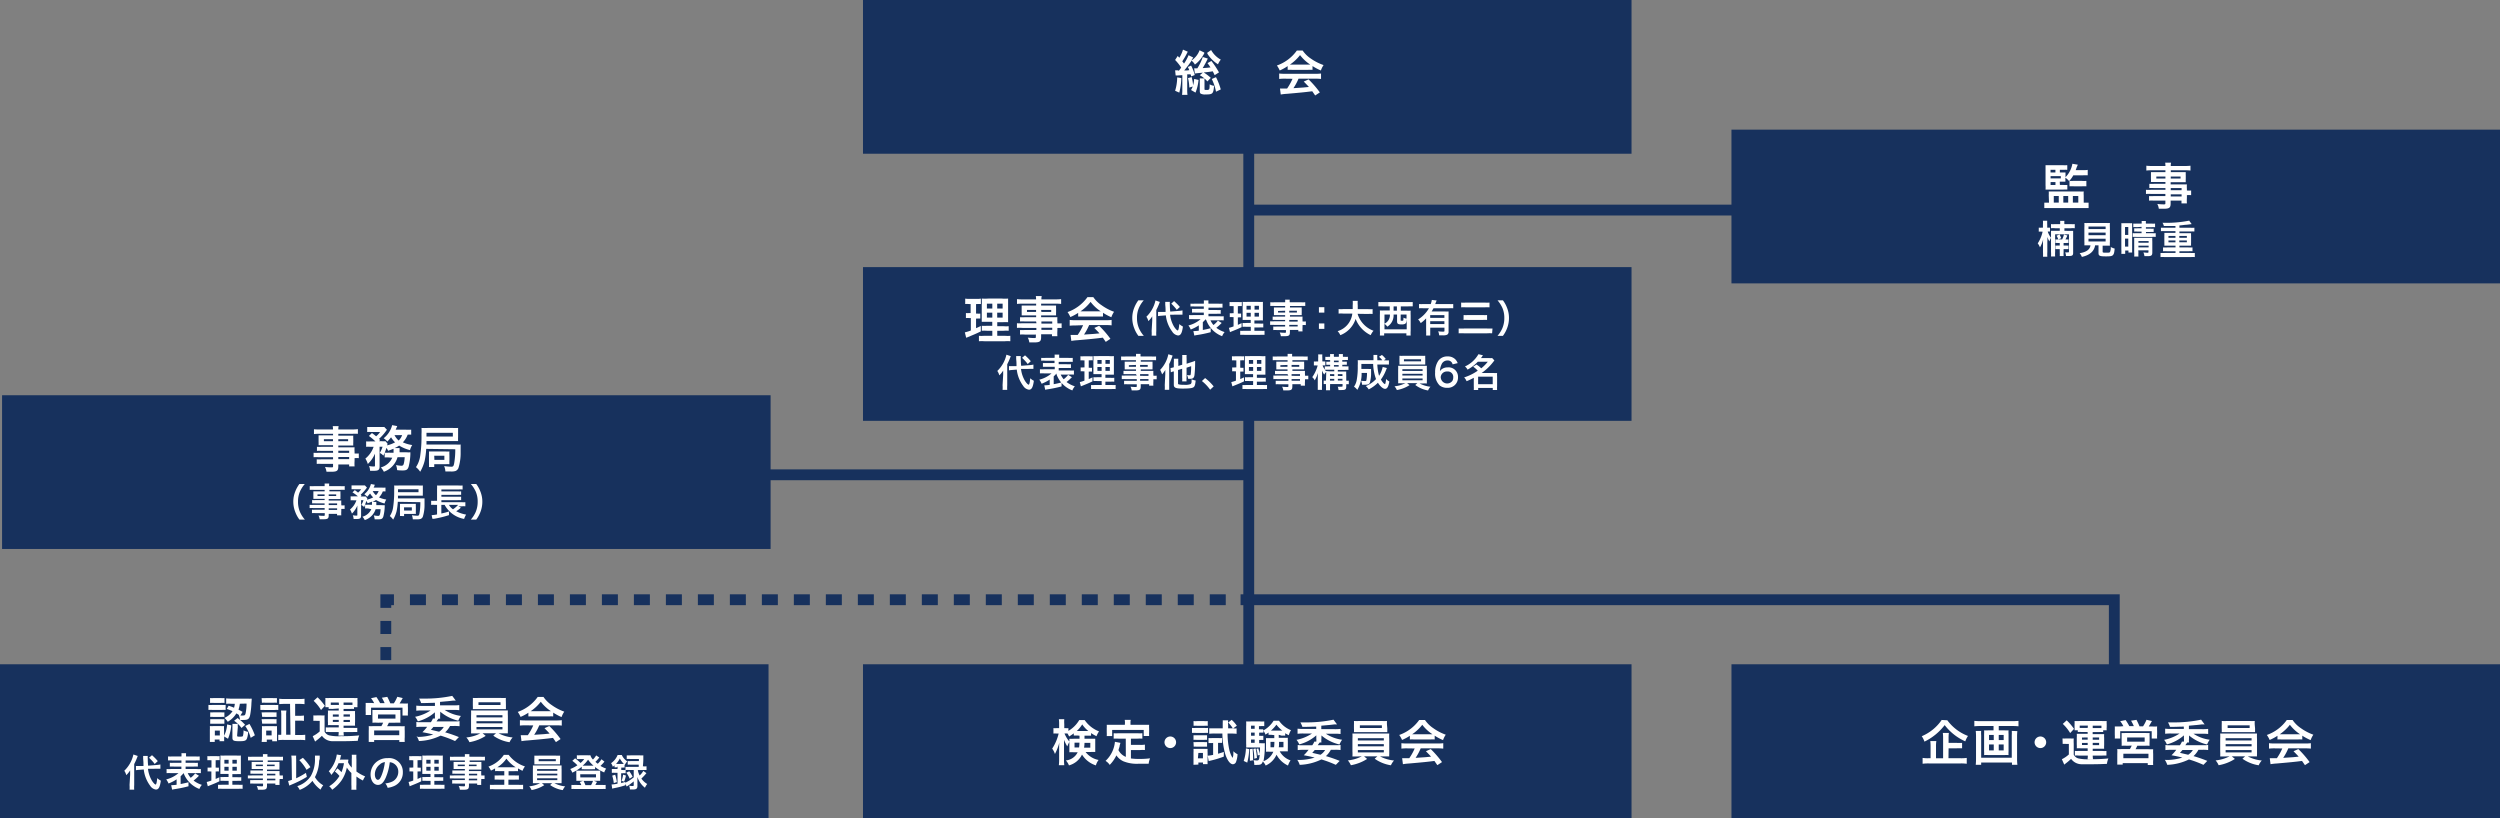 <svg xmlns="http://www.w3.org/2000/svg" viewBox="0 0 461.04 150.85"><rect x="0" y="0" width="461.04" height="150.85" fill="#808080" stroke="none"/><defs><style>.cls-1,.cls-2,.cls-3{fill:none;stroke:#17315d;stroke-miterlimit:10;stroke-width:2px;}.cls-2{stroke-dasharray:2.41 2.41;}.cls-3{stroke-dasharray:2.95 2.95;}.cls-4{fill:#17315d;}.cls-5{fill:#fff;}</style></defs><title>chart_p01</title><g id="レイヤー_2" data-name="レイヤー 2"><g id="レイヤー_1-2" data-name="レイヤー 1"><line class="cls-1" x1="71.15" y1="125.65" x2="71.15" y2="124.15"/><line class="cls-2" x1="71.15" y1="121.74" x2="71.15" y2="113.31"/><polyline class="cls-1" points="71.15 112.1 71.15 110.6 72.65 110.6"/><line class="cls-3" x1="75.6" y1="110.6" x2="227.31" y2="110.6"/><line class="cls-1" x1="228.78" y1="110.6" x2="230.28" y2="110.6"/><polyline class="cls-1" points="230.26 110.6 389.91 110.6 389.91 125.65"/><line class="cls-1" x1="229.86" y1="87.56" x2="56.58" y2="87.56"/><line class="cls-1" x1="230.29" y1="27.65" x2="230.29" y2="132.65"/><rect class="cls-4" x="159.15" y="122.5" width="141.73" height="28.35"/><path class="cls-5" d="M198.75,135.64c-.37,0-.49,0-.73,0v-.4a8.55,8.55,0,0,1-.86.58,4.15,4.15,0,0,0-.3-.56h-.55a5.44,5.44,0,0,0,.93,1.53,4.16,4.16,0,0,0-.41.86,7,7,0,0,1-.61-1.22c0,.27,0,.67,0,1.2V140a8.88,8.88,0,0,0,.05,1.11h-1a9.12,9.12,0,0,0,.05-1.11V138.1c0-.3,0-.75.05-1.18a10.15,10.15,0,0,1-.76,2l-.06.14a3.43,3.43,0,0,0-.51-1,8.81,8.81,0,0,0,1.19-2.78h-.36a3.42,3.42,0,0,0-.6,0v-1a3.6,3.6,0,0,0,.6,0h.45v-.7a5.93,5.93,0,0,0-.05-.95h1a6.64,6.64,0,0,0,0,.94v.71h.27a2.55,2.55,0,0,0,.49,0v.51a5.66,5.66,0,0,0,2-2h1a5.68,5.68,0,0,0,2.65,2.09,4,4,0,0,0-.47.89,7.78,7.78,0,0,1-1-.58v.48c-.21,0-.37,0-.73,0H200v.56h1.19c.37,0,.56,0,.79,0,0,.27,0,.46,0,.69V138c0,.31,0,.43,0,.68a7.42,7.42,0,0,0-.85,0h-.93a3.93,3.93,0,0,0,2.4,1.47,2.87,2.87,0,0,0-.5,1,4.66,4.66,0,0,1-2.56-2,3.73,3.73,0,0,1-2.41,2,2.7,2.7,0,0,0-.57-.91,2.72,2.72,0,0,0,2.18-1.51h-.7a7.29,7.29,0,0,0-.83,0c0-.23,0-.37,0-.58v-1.29c0-.25,0-.4,0-.62a5.76,5.76,0,0,0,.77,0h1.1v-.56Zm-.59,1.32v.88H199a7,7,0,0,0,.07-.88Zm2.55-2.15a5.25,5.25,0,0,1-1.13-1.22,6.11,6.11,0,0,1-1,1.22h2.15ZM200,137a6.25,6.25,0,0,1-.08.88h1.15V137Z"/><path class="cls-5" d="M207.61,136.22h-1.32a6.39,6.39,0,0,0-.91,0v-1a6.08,6.08,0,0,0,.91,0h3.45a6.28,6.28,0,0,0,.93,0v1a6.36,6.36,0,0,0-.93,0h-1.18v1.15h1.7a4.64,4.64,0,0,0,.88-.05v1a5.93,5.93,0,0,0-.88,0h-1.7v1.55a10.6,10.6,0,0,0,1.47.09c.53,0,1.13,0,2.06-.11a3.71,3.71,0,0,0-.26,1c-.79,0-1.13,0-1.93,0a6.58,6.58,0,0,1-2.72-.45,3.09,3.09,0,0,1-1.3-1.1,6.48,6.48,0,0,1-1.23,1.76,2.45,2.45,0,0,0-.77-.74,5.49,5.49,0,0,0,1.73-3.52l1,.19c0,.16-.05.19-.13.53,0,.19-.12.44-.22.81a2.64,2.64,0,0,0,1.36,1.25Zm-.15-2.89a2.37,2.37,0,0,0-.05-.58h1.12a2.21,2.21,0,0,0-.05.57v.34h2.44c.36,0,.66,0,1,0a4.9,4.9,0,0,0,0,.67v.7a5.73,5.73,0,0,0,0,.7h-1v-1.12H205.1v1.13h-1a5.17,5.17,0,0,0,0-.71v-.69a5.15,5.15,0,0,0,0-.67c.33,0,.63,0,1,0h2.34Z"/><path class="cls-5" d="M216.89,136.89a1.07,1.07,0,1,1-1.06-1.07A1.07,1.07,0,0,1,216.89,136.89Z"/><path class="cls-5" d="M219.82,134.24a4,4,0,0,0,.72,0h1.52a4.69,4.69,0,0,0,.72,0v.92a6.37,6.37,0,0,0-.68,0h-1.56a5.33,5.33,0,0,0-.72,0Zm.28,6.8c0-.3,0-.58,0-.88v-1.37a5.34,5.34,0,0,0,0-.69,6.22,6.22,0,0,0,.7,0h1.29a4.49,4.49,0,0,0,.61,0,5.31,5.31,0,0,0,0,.65v1.54a4.69,4.69,0,0,0,0,.63h-.85v-.3H221V141Zm0-8.06a4,4,0,0,0,.73,0H222a4,4,0,0,0,.73,0v.87a5.49,5.49,0,0,0-.73,0h-1.15a5.76,5.76,0,0,0-.73,0Zm0,2.61a3.43,3.43,0,0,0,.57,0h1.38a4.07,4.07,0,0,0,.55,0v.85a4.56,4.56,0,0,0-.55,0h-1.38a4.67,4.67,0,0,0-.57,0Zm0,1.26a3.31,3.31,0,0,0,.57,0h1.37a3,3,0,0,0,.56,0v.85a4.55,4.55,0,0,0-.57,0H220.7a3.3,3.3,0,0,0-.56,0Zm.81,3h.93v-1H221Zm2.64-2.81a5.18,5.18,0,0,0-.68,0v-.93a4.7,4.7,0,0,0,.73,0h1.14a4.25,4.25,0,0,0,.63,0V137a5.14,5.14,0,0,0-.54,0h-.2v2c.35-.1.55-.16,1.06-.33l0,.86a18.74,18.74,0,0,1-2.48.75l-.31.08-.18-1a6.6,6.6,0,0,0,1-.15V137Zm3.86-2.71a4.21,4.21,0,0,0,.64,0v1a8.19,8.19,0,0,0-1-.05h-.67a14.31,14.31,0,0,0,.35,3.11c.16.63.48,1.32.6,1.32s0,0,.07-.24.05-.68.06-.93a2.7,2.7,0,0,0,.76.55,4.54,4.54,0,0,1-.27,1.41.65.65,0,0,1-.58.44c-.52,0-1.09-.78-1.45-2a14.25,14.25,0,0,1-.49-3.67H224a8.11,8.11,0,0,0-1,.05v-1c.28,0,.59,0,1,0h1.49c0-.28,0-.62,0-1a2.68,2.68,0,0,0,0-.48h1a4.36,4.36,0,0,0,0,.85c0,.17,0,.34,0,.63h.86a5.39,5.39,0,0,0-.86-1.07l.65-.5a5.48,5.48,0,0,1,.95,1.09Z"/><path class="cls-5" d="M230.37,138.15a10.89,10.89,0,0,1-.36,2.49l-.65-.31a8.21,8.21,0,0,0,.41-2.31Zm5.45-2.64c0,.33,0,.41,0,.55h.95a6.88,6.88,0,0,0,.73,0,4.93,4.93,0,0,0,0,.64v1.21a5.6,5.6,0,0,0,0,.65l-.69,0H236a3.59,3.59,0,0,0,2,1.67,3.45,3.45,0,0,0-.47.95,4.56,4.56,0,0,1-2.12-2,3.92,3.92,0,0,1-2,2,2.82,2.82,0,0,0-.53-.76c-.18.52-.37.64-1.07.64a4.68,4.68,0,0,1-.5,0,2.65,2.65,0,0,0-.14-.89,2.74,2.74,0,0,0,.61.07c.38,0,.44-.11.53-1.05l-.37.15a2.35,2.35,0,0,0-.05-.41c0-.23-.07-.37-.11-.53a1.46,1.46,0,0,0-.08-.28l.34-.11a6.63,6.63,0,0,1,.28,1.08c0-.48.05-.77.05-1.24h-1.83c-.28,0-.53,0-.73,0a6.24,6.24,0,0,0,0-.76v-3.12a8.11,8.11,0,0,0,0-.93,6.22,6.22,0,0,0,.91,0h1.58a5.1,5.1,0,0,0,.85,0v.87a3.6,3.6,0,0,0-.68,0h-.3v.58h.18a4.2,4.2,0,0,0,.6,0v.24a5.19,5.19,0,0,0,1.92-1.81h1a4.91,4.91,0,0,0,2.21,1.74,3.49,3.49,0,0,0-.41.93c-.34-.18-.45-.24-.66-.37v.45a4.52,4.52,0,0,0-.63,0ZM231,138.07c.06.7.09,1.16.09,1.74v.4l-.59.09c0-.47,0-.65,0-1.24,0-.42,0-.54,0-.9Zm.38-4.25h-.67v.58h.67Zm0,1.28h-.67v.58h.67Zm-.67,1.28v.6h.67v-.6Zm.84,1.64a10,10,0,0,1,.25,1.76l-.49.14a9.84,9.84,0,0,0-.18-1.8Zm3-2.5a4,4,0,0,0-.61,0v-.43c-.17.13-.26.18-.57.38a2.78,2.78,0,0,0-.38-.71v.35a4.27,4.27,0,0,0-.6,0h-.18v.58h.17a3.69,3.69,0,0,0,.6,0v.77a4.13,4.13,0,0,0-.6,0h-.17v.6h.32a4.46,4.46,0,0,0,.72,0c0,.13,0,.33,0,.75a14.89,14.89,0,0,1-.24,2.57,3.2,3.2,0,0,0,1.81-1.75h-.64a5.8,5.8,0,0,0-.71,0,4.57,4.57,0,0,0,0-.66v-1.21c0-.28,0-.4,0-.64a6.52,6.52,0,0,0,.71,0H235v-.55Zm-.25,1.29v1h.66a9.21,9.21,0,0,0,.06-1Zm2.18-2.08a5.93,5.93,0,0,1-1.09-1.09,6.33,6.33,0,0,1-1,1.09h2.05Zm-.6,2.08c0,.51,0,.71-.05,1h.86v-1Z"/><path class="cls-5" d="M239.6,140.15a9.77,9.77,0,0,0,2.84-.44c-.71-.18-1.17-.28-2-.43a8.4,8.4,0,0,0,.88-1h-1a7.68,7.68,0,0,0-1,.05v-.94a4.15,4.15,0,0,0,.75.05H242a2.75,2.75,0,0,0,.38-.68l.37,0a3,3,0,0,0,0-.53v-.24c0-.14,0-.24,0-.38a7.64,7.64,0,0,1-3.15,1.67,3.28,3.28,0,0,0-.5-.84,8.08,8.08,0,0,0,2.86-1.17h-1.59a8.42,8.42,0,0,0-1.08.05v-.94a9.16,9.16,0,0,0,1.1.05h2.34V134c-.73,0-1.35.05-2.55.05a4,4,0,0,0-.37-.83h.9a24,24,0,0,0,5.21-.5l.65.87-.21,0-.29,0c-.38.05-.86.11-1.19.13l-1.21.11v.64h2.48a8.48,8.48,0,0,0,1.07-.05v.94a8.35,8.35,0,0,0-1.05-.05h-1.66a7.08,7.08,0,0,0,3,1.11,3.38,3.38,0,0,0-.48.88,8,8,0,0,1-3.34-1.67,2.41,2.41,0,0,1,0,.38v.25a3.28,3.28,0,0,0,0,.66h-.31c-.11.14-.13.16-.37.51h3.46a4.22,4.22,0,0,0,.75-.05v.94a7.43,7.43,0,0,0-1-.05h-.79a4.41,4.41,0,0,1-.91,1.17,24.56,24.56,0,0,1,2.54.88l-.71.73a21.47,21.47,0,0,0-2.66-1,9.88,9.88,0,0,1-4,1,3.63,3.63,0,0,0-.45-.92Zm2.86-1.84c-.16.2-.24.29-.46.52l.45.11,1.07.25a2.79,2.79,0,0,0,.86-.88Z"/><path class="cls-5" d="M250.41,139.5c-.45,0-.7,0-1,0a8,8,0,0,0,0-.95v-2.28a8.8,8.8,0,0,0,0-1c.28,0,.58,0,1,0h4.79c.45,0,.69,0,1,0a8,8,0,0,0,0,1v2.8a2,2,0,0,0,0,.42c-.28,0-.55,0-1,0h-.71a7.07,7.07,0,0,0,2.59.76,3.21,3.21,0,0,0-.57.88,7,7,0,0,1-3-1.21l.5-.44h-2.46l.57.48a8.15,8.15,0,0,1-3,1.16,3.22,3.22,0,0,0-.56-.89,7,7,0,0,0,2.57-.75Zm5.43-5.16c0,.27,0,.47,0,.68-.27,0-.57,0-1,0h-4.15c-.41,0-.72,0-1,0a5.6,5.6,0,0,0,0-.68v-.69a6.09,6.09,0,0,0,0-.69,8,8,0,0,0,1,0h4.09a7.92,7.92,0,0,0,1,0,5.39,5.39,0,0,0,0,.69Zm-5.43,2.21h4.79v-.41h-4.79Zm0,1.09h4.79v-.41h-4.79Zm0,1.12h4.79v-.44h-4.79Zm.37-5v.5h4.06v-.5Z"/><path class="cls-5" d="M260,135.69a8.48,8.48,0,0,1-1.44.77,4.68,4.68,0,0,0-.52-.92,7.61,7.61,0,0,0,3.68-2.76h1.07a5.6,5.6,0,0,0,1.52,1.5,9.29,9.29,0,0,0,2.31,1.21,4.17,4.17,0,0,0-.5,1,9.67,9.67,0,0,1-1.54-.82v.7a6.78,6.78,0,0,0-.81,0h-3a7.11,7.11,0,0,0-.77,0Zm-.5,2.32a8.39,8.39,0,0,0-1.06.05v-1a8.81,8.81,0,0,0,1.06.05h5.61a8.44,8.44,0,0,0,1.05-.05v1a8.34,8.34,0,0,0-1.05-.05H262a10.1,10.1,0,0,1-.94,1.75l1.8-.12.51-.05.54-.05c-.26-.3-.45-.49-.95-1l.89-.4a18.49,18.49,0,0,1,2.08,2.4l-.86.57c-.3-.44-.41-.59-.54-.78-1.32.17-2.12.25-4.65.47a10,10,0,0,0-1.16.13l-.14-1.1.52,0,.79,0a10.13,10.13,0,0,0,1-1.8Zm4.27-2.6h.4a7.52,7.52,0,0,1-1.88-1.75,7.93,7.93,0,0,1-1.87,1.75h3.36Z"/><rect class="cls-4" x="319.31" y="122.5" width="141.73" height="28.35"/><path class="cls-5" d="M359.12,132.83a8.41,8.41,0,0,0,3.81,2.89,4,4,0,0,0-.5,1,9.87,9.87,0,0,1-3.8-3,10.41,10.41,0,0,1-3.73,3.05,3.76,3.76,0,0,0-.5-1,8.41,8.41,0,0,0,3.68-3Zm.21,7h2.24a7.3,7.3,0,0,0,1.13-.06v1.08a7.66,7.66,0,0,0-1.13-.06h-5.86a7.84,7.84,0,0,0-1.15.06v-1.08a6.14,6.14,0,0,0,1.07.06h.4v-2.16a8.57,8.57,0,0,0-.05-1h1.11a6.16,6.16,0,0,0-.06,1v2.17h1.31v-3.67a7.53,7.53,0,0,0-.05-1h1.11a6.84,6.84,0,0,0-.05,1V137h1.49a9.21,9.21,0,0,0,1,0v1a9.39,9.39,0,0,0-1,0h-1.49Z"/><path class="cls-5" d="M365.21,133.89a10.82,10.82,0,0,0-1.11.05v-1a10,10,0,0,0,1.09.05h5.94a10.86,10.86,0,0,0,1.11-.05v1a10.52,10.52,0,0,0-1.1-.05H368.6v.8h1.07a5.44,5.44,0,0,0,.74,0,4.85,4.85,0,0,0,0,.67v3.22a4.32,4.32,0,0,0,0,.67,5.73,5.73,0,0,0-.79,0h-2.91a5.86,5.86,0,0,0-.81,0,4.47,4.47,0,0,0,0-.67v-3.22a5.1,5.1,0,0,0,0-.67,5.44,5.44,0,0,0,.74,0h1v-.8Zm6.82.94a9.44,9.44,0,0,0-.05,1v4a9.6,9.6,0,0,0,.06,1.21h-1v-.42h-5.68v.42h-1a11.93,11.93,0,0,0,.05-1.2v-4.05a9,9,0,0,0-.05-1h1a5.33,5.33,0,0,0,0,.8v4.15H371v-4.17a4.75,4.75,0,0,0,0-.78Zm-5.22.7v.95h.87v-.95Zm0,1.76v1.1h.87v-1.1Zm1.79-.81h.91v-.95h-.91Zm0,1.91h.91v-1.1h-.91Z"/><path class="cls-5" d="M377.35,136.89a1.07,1.07,0,1,1-1.06-1.07A1.07,1.07,0,0,1,377.35,136.89Z"/><path class="cls-5" d="M380.36,136.18a4.15,4.15,0,0,0,.72,0h.67a4,4,0,0,0,.68,0,9,9,0,0,0,0,1v2a1.36,1.36,0,0,0,.92.7,8.14,8.14,0,0,0,2.14.13,29.67,29.67,0,0,0,3.33-.14,3.85,3.85,0,0,0-.27,1c-1.24.05-1.88.07-3.05.07-.57,0-1.23,0-1.64,0a2.39,2.39,0,0,1-1.92-1,8.7,8.7,0,0,1-1,.86l-.26.21-.44-1a5.36,5.36,0,0,0,1.29-.88v-1.94H381a3.49,3.49,0,0,0-.61,0Zm.77-3.34a9.31,9.31,0,0,1,1.35,1.58l-.71.77a7.49,7.49,0,0,0-1.36-1.69Zm2.72,2.15a4.73,4.73,0,0,0-.67,0v-.32h-.6a3.47,3.47,0,0,0,0-.55v-.56a3.85,3.85,0,0,0,0-.59,7.64,7.64,0,0,0,.87,0h4.2a7.8,7.8,0,0,0,.86,0,3.47,3.47,0,0,0,0,.58v.54a2.8,2.8,0,0,0,0,.58h-.65V135a4.21,4.21,0,0,0-.66,0h-1.28v.39h1.38c.38,0,.53,0,.74,0a4.65,4.65,0,0,0,0,.67v1.36a4.44,4.44,0,0,0,0,.66c-.31,0-.46,0-.74,0h-1.37v.41h1.81a3.66,3.66,0,0,0,.72,0v.85a5.25,5.25,0,0,0-.75,0h-1.78a5.93,5.93,0,0,0,.05.66h-1a4.6,4.6,0,0,0,.05-.66h-1.67a4,4,0,0,0-.72,0v-.86a4.48,4.48,0,0,0,.71,0H385V138h-1.29a6,6,0,0,0-.72,0,4.1,4.1,0,0,0,0-.66V136a4,4,0,0,0,0-.67c.23,0,.39,0,.72,0H385V135Zm1.19-1.18h-1.51v.43H385Zm-1.09,2.2v.4H385V136Zm0,1v.38H385V137Zm3.35-2.74h.24v-.44h-1.61v.44Zm-1.37,2.15h1.18V136h-1.18Zm0,1h1.18V137h-1.18Z"/><path class="cls-5" d="M391.58,133.92A5.11,5.11,0,0,0,391,133l1-.21a9.31,9.31,0,0,1,.68,1.12h.83a7.92,7.92,0,0,0-.51-1l1-.16a10.9,10.9,0,0,1,.56,1.2h.65a6.92,6.92,0,0,0,.64-1.21l1,.23c-.13.24-.37.65-.58,1h.54a9.14,9.14,0,0,0,1,0,6.43,6.43,0,0,0,0,.8v.72a4.21,4.21,0,0,0,0,.71h-1v-1.36H391v1.36h-1a4.37,4.37,0,0,0,0-.7v-.71a8.1,8.1,0,0,0,0-.82c.31,0,.56,0,1,0Zm.68,3.61a8.62,8.62,0,0,0-1,0,6.45,6.45,0,0,0,0-.81v-.86c0-.3,0-.51,0-.68a4.78,4.78,0,0,0,.67,0h3.83a4.59,4.59,0,0,0,.66,0,6.29,6.29,0,0,0,0,.71v.83a5.25,5.25,0,0,0,0,.81,9.52,9.52,0,0,0-1,0h-1.27a7.08,7.08,0,0,1-.32.64h2.4a6.68,6.68,0,0,0,.85,0,6.73,6.73,0,0,0,0,.86v1.17a5.69,5.69,0,0,0,0,.88h-1v-.35h-4.62V141h-1c0-.31,0-.58,0-.89V139a7.11,7.11,0,0,0,0-.86,6.63,6.63,0,0,0,.83,0h1.5a4.91,4.91,0,0,0,.33-.64Zm-.68,2.3h4.63V139h-4.63Zm.7-3.06h3.23V136h-3.23Z"/><path class="cls-5" d="M399.62,140.15a9.77,9.77,0,0,0,2.84-.44c-.71-.18-1.17-.28-2-.43a8.4,8.4,0,0,0,.88-1h-1a7.68,7.68,0,0,0-1,.05v-.94a4.15,4.15,0,0,0,.75.05H402a2.75,2.75,0,0,0,.38-.68l.37,0a3,3,0,0,0,0-.53v-.24c0-.14,0-.24,0-.38a7.64,7.64,0,0,1-3.15,1.67,3.28,3.28,0,0,0-.5-.84,8.08,8.08,0,0,0,2.86-1.17h-1.59a8.42,8.42,0,0,0-1.08.05v-.94a9.16,9.16,0,0,0,1.1.05h2.34V134c-.73,0-1.35.05-2.55.05a4,4,0,0,0-.37-.83h.9a24,24,0,0,0,5.21-.5l.65.87-.21,0-.29,0c-.38.05-.86.11-1.19.13l-1.21.11v.64h2.48a8.48,8.48,0,0,0,1.07-.05v.94a8.35,8.35,0,0,0-1.05-.05h-1.66a7.08,7.08,0,0,0,3,1.11,3.38,3.38,0,0,0-.48.88,8,8,0,0,1-3.34-1.67,2.41,2.41,0,0,1,0,.38v.25a3.28,3.28,0,0,0,0,.66h-.31c-.11.14-.13.16-.37.51h3.46a4.22,4.22,0,0,0,.75-.05v.94a7.43,7.43,0,0,0-1-.05h-.79a4.43,4.43,0,0,1-.91,1.17,24.56,24.56,0,0,1,2.54.88l-.71.73a21.48,21.48,0,0,0-2.67-1,9.88,9.88,0,0,1-4,1,3.6,3.6,0,0,0-.45-.92Zm2.86-1.84c-.16.2-.24.29-.46.52l.45.11,1.07.25a2.79,2.79,0,0,0,.86-.88Z"/><path class="cls-5" d="M410.44,139.5c-.45,0-.7,0-1,0a8,8,0,0,0,0-.95v-2.28a8.8,8.8,0,0,0,0-1c.28,0,.58,0,1,0h4.79c.45,0,.69,0,1,0a8,8,0,0,0,0,1v2.8a2,2,0,0,0,0,.42c-.28,0-.55,0-1,0h-.71a7.07,7.07,0,0,0,2.59.76,3.21,3.21,0,0,0-.57.88,7,7,0,0,1-3-1.21l.5-.44h-2.46l.57.48a8.15,8.15,0,0,1-3,1.16,3.22,3.22,0,0,0-.56-.89,7,7,0,0,0,2.57-.75Zm5.43-5.16c0,.27,0,.47,0,.68-.27,0-.57,0-1,0h-4.15c-.41,0-.72,0-1,0a5.6,5.6,0,0,0,0-.68v-.69a6.09,6.09,0,0,0,0-.69,8,8,0,0,0,1,0h4.09a7.92,7.92,0,0,0,1,0,5.39,5.39,0,0,0,0,.69Zm-5.43,2.21h4.79v-.41h-4.79Zm0,1.09h4.79v-.41h-4.79Zm0,1.12h4.79v-.44h-4.79Zm.37-5v.5h4.06v-.5Z"/><path class="cls-5" d="M420,135.69a8.48,8.48,0,0,1-1.44.77,4.68,4.68,0,0,0-.52-.92,7.61,7.61,0,0,0,3.68-2.76h1.07a5.6,5.6,0,0,0,1.52,1.5,9.31,9.31,0,0,0,2.31,1.21,4.17,4.17,0,0,0-.5,1,9.67,9.67,0,0,1-1.54-.82v.7a6.78,6.78,0,0,0-.81,0h-3a7.12,7.12,0,0,0-.77,0Zm-.5,2.32a8.39,8.39,0,0,0-1.06.05v-1a8.81,8.81,0,0,0,1.06.05h5.61a8.44,8.44,0,0,0,1.05-.05v1a8.34,8.34,0,0,0-1.05-.05H422a10.1,10.1,0,0,1-.94,1.75l1.8-.12.51-.05.54-.05c-.26-.3-.45-.49-.95-1l.89-.4a18.49,18.49,0,0,1,2.08,2.4l-.86.57c-.3-.44-.41-.59-.54-.78-1.32.17-2.12.25-4.65.47a10,10,0,0,0-1.16.13l-.14-1.1.52,0,.79,0a10.13,10.13,0,0,0,1-1.8Zm4.27-2.6h.4a7.52,7.52,0,0,1-1.88-1.75,7.93,7.93,0,0,1-1.87,1.75h3.36Z"/><rect class="cls-4" x="319.31" y="23.91" width="141.73" height="28.35"/><path class="cls-5" d="M377.82,36a5.59,5.59,0,0,0,0-.69c.26,0,.41,0,.74,0h4.88a7.63,7.63,0,0,0,.83,0,5.38,5.38,0,0,0,0,.73v1.33h.23a5,5,0,0,0,.67,0v1c-.29,0-.67,0-1,0H378c-.35,0-.75,0-1,0v-1a5,5,0,0,0,.65,0h.22Zm2.06-1.89h.66a6.58,6.58,0,0,0,.71,0v.85a5.3,5.3,0,0,0-.7,0h-2.48c-.43,0-.57,0-.84,0a5.92,5.92,0,0,0,0-.78V31.23c0-.35,0-.57,0-.77.26,0,.41,0,.81,0h2.29a6.64,6.64,0,0,0,.91,0v.86a5,5,0,0,0-.69,0h-.68v.48h.52l.52,0c0,.16,0,.39,0,.5v.38a4.68,4.68,0,0,0,1.27-2.48l1,.17c-.08.21-.08.22-.14.34s-.13.36-.25.67h1.37a5.83,5.83,0,0,0,.85-.05v1a6.9,6.9,0,0,0-.84,0h-1.82a4.73,4.73,0,0,1-.78,1.07,3,3,0,0,0-.68-.63V33c0,.12,0,.38,0,.5l-.51,0h-.53Zm-.83-2.31v-.48h-.9v.48Zm1,1.1v-.42h-1.89v.42Zm-1.89.68v.54h.9v-.54Zm.59,3.78h.92V36.15h-.92Zm1.76,0h.9V36.15h-.9Zm1.14-4a4.08,4.08,0,0,0,.62,0h1.67a5.53,5.53,0,0,0,.82,0v1a6.43,6.43,0,0,0-.81,0h-1.47a7.85,7.85,0,0,0-.83,0Zm.62,4h1V36.15h-1Z"/><path class="cls-5" d="M399.34,34.68H397.2a7.83,7.83,0,0,0-.83,0v-.78a6.67,6.67,0,0,0,.85,0h2.12v-.34h-1.91q-.47,0-.76,0a5.89,5.89,0,0,0,0-.6v-.59c0-.25,0-.41,0-.63.23,0,.42,0,.77,0h1.9v-.34h-2.47a8.76,8.76,0,0,0-1.05.05v-.89a8.33,8.33,0,0,0,1.11.05h2.41a3.37,3.37,0,0,0-.05-.61h1.09a2.59,2.59,0,0,0-.06.61h2.53a8.43,8.43,0,0,0,1.11-.05v.89a8.66,8.66,0,0,0-1.05-.05h-2.58v.34h2c.34,0,.54,0,.76,0a6.29,6.29,0,0,0,0,.63V33a5.82,5.82,0,0,0,0,.6c-.18,0-.43,0-.72,0h-2.07V34h2c.52,0,.73,0,1,0a6,6,0,0,0,0,.82v.31a5,5,0,0,0,.78,0v.86a5.3,5.3,0,0,0-.78,0v.52a6.75,6.75,0,0,0,0,1h-1V37h-2v.5c0,.81-.22,1-1.32,1-.23,0-.57,0-.86,0a2.64,2.64,0,0,0-.28-.89,10,10,0,0,0,1.14.08c.29,0,.35,0,.35-.21V37h-2.12a6,6,0,0,0-.89,0v-.84a6.31,6.31,0,0,0,.86,0h2.15v-.39h-2.58a6.66,6.66,0,0,0-1,0V35a6.17,6.17,0,0,0,1,0h2.6Zm-1.68-2.12v.37h1.68v-.37Zm2.66.37h1.81v-.37h-1.81Zm2,2.15v-.4h-2v.4Zm-2,1.15h2v-.39h-2Z"/><path class="cls-5" d="M377.65,42.76a4,4,0,0,0,.59,1.09,5.7,5.7,0,0,0-.3.67,4.86,4.86,0,0,1-.38-.83,8.48,8.48,0,0,1,0,1v1.8a6.82,6.82,0,0,0,0,.86h-.8a7.22,7.22,0,0,0,0-.86V45c0-.16,0-.78.06-1a5.33,5.33,0,0,1-.62,1.62,2.72,2.72,0,0,0-.41-.74,6.26,6.26,0,0,0,.9-2.16h-.16a2.84,2.84,0,0,0-.55,0v-.74a2.71,2.71,0,0,0,.55,0h.22v-.58a4.79,4.79,0,0,0,0-.69h.79a5.67,5.67,0,0,0,0,.69v.58h.1a2.28,2.28,0,0,0,.41,0v.72a2.33,2.33,0,0,0-.4,0Zm4-.18c.34,0,.49,0,.67,0,0,.2,0,.34,0,.71v3.37c0,.42-.18.55-.7.55H381a1.65,1.65,0,0,0-.15-.67,3.34,3.34,0,0,0,.47,0c.2,0,.23,0,.23-.15V43.21H379v3.24a6.84,6.84,0,0,0,0,.85h-.76a6.27,6.27,0,0,0,0-.85V43.27c0-.39,0-.51,0-.71.19,0,.34,0,.72,0h.9v-.47H379a4.48,4.48,0,0,0-.76,0v-.76a4.74,4.74,0,0,0,.76,0h.92a2.92,2.92,0,0,0,0-.6h.79a2.5,2.5,0,0,0,0,.6h1.16a5.37,5.37,0,0,0,.75,0v.76a4.24,4.24,0,0,0-.75,0h-1.16v.47Zm-1.36,1.57a4.15,4.15,0,0,0,.34-.9l.63.18a4.71,4.71,0,0,1-.36.72h.16a1.91,1.91,0,0,0,.4,0v.66a2,2,0,0,0-.4,0h-.5v.47h.5a1.91,1.91,0,0,0,.4,0v.67a2,2,0,0,0-.4,0h-.5v.63a4.51,4.51,0,0,0,0,.64h-.71a4.9,4.9,0,0,0,0-.64v-.63h-.39a2,2,0,0,0-.4,0v-.67a1.87,1.87,0,0,0,.4,0h.39v-.47h-.39a2,2,0,0,0-.4,0v-.66a2,2,0,0,0,.4,0Zm-.48-.91a2.92,2.92,0,0,1,.31.69l-.55.22a2,2,0,0,0-.32-.67Z"/><path class="cls-5" d="M385.15,45.24l-.76,0a5.54,5.54,0,0,0,0-.74V42a8.74,8.74,0,0,0,0-.88,5.31,5.31,0,0,0,.74,0h3.23a5.35,5.35,0,0,0,.74,0,8.47,8.47,0,0,0,0,.88v2.56a5.17,5.17,0,0,0,0,.74l-.74,0h-.6v1.08c0,.2.06.22.61.22s.68,0,.76-.15a2.24,2.24,0,0,0,.13-.9,2.83,2.83,0,0,0,.72.29c-.07.78-.14,1-.32,1.2s-.5.24-1.29.24c-1.16,0-1.37-.1-1.37-.62V45.24h-.63c-.17,1.11-1,1.82-2.44,2.14a2.34,2.34,0,0,0-.41-.69c1.25-.2,1.89-.67,2-1.45Zm0-3h3.16v-.46h-3.16Zm0,1.13h3.16v-.47h-3.16Zm0,1.16h3.16v-.5h-3.16Z"/><path class="cls-5" d="M391.21,41.87a7.13,7.13,0,0,0,0-.71,3.77,3.77,0,0,0,.53,0h.94a3.36,3.36,0,0,0,.52,0c0,.21,0,.35,0,.57V46c0,.25,0,.39,0,.57h-.68v-.37h-.6v.62h-.71a6.7,6.7,0,0,0,0-.84Zm.68,1.45h.6V41.86h-.6Zm0,2.16h.6V44h-.6Zm2.19-3.59a3.91,3.91,0,0,0-.67,0v-.66a4,4,0,0,0,.67,0h.87a2.11,2.11,0,0,0,0-.48h.79a2.18,2.18,0,0,0,0,.48h1a3.53,3.53,0,0,0,.69,0v.67a4.62,4.62,0,0,0-.69,0h-1v.27h.81a4.45,4.45,0,0,0,.62,0v.61a4.49,4.49,0,0,0-.63,0h-.79V43h1.06a3.9,3.9,0,0,0,.74,0v.69a4,4,0,0,0-.74,0H394a4.51,4.51,0,0,0-.69,0V43a4.3,4.3,0,0,0,.69,0h.94v-.29h-.74a4.65,4.65,0,0,0-.62,0v-.61a4.79,4.79,0,0,0,.62,0h.74v-.27Zm.28,4.62a6.42,6.42,0,0,0,0,.8h-.78a4.84,4.84,0,0,0,0-.8V44.45c0-.27,0-.42,0-.6a5.59,5.59,0,0,0,.56,0h2.15a4.63,4.63,0,0,0,.63,0,6.23,6.23,0,0,0,0,.72v2c0,.52-.18.67-.83.67h-.62a2.44,2.44,0,0,0-.19-.69l.62.06H396c.17,0,.21,0,.21-.17v-.27h-1.88Zm1.88-1.74v-.31h-1.88v.31Zm0,.85v-.31h-1.88v.31Z"/><path class="cls-5" d="M401.19,41.68l-.89,0-1.25,0a2.07,2.07,0,0,0-.25-.6,21.48,21.48,0,0,0,4.92-.39l.46.64-.93.12c-.34,0-.76.09-1.33.13V42h2a7.57,7.57,0,0,0,.76,0v.69a7.07,7.07,0,0,0-.76,0h-2V43h1.59l.56,0a4.24,4.24,0,0,0,0,.5v1.31a4.12,4.12,0,0,0,0,.5l-.56,0h-1.59v.32h1.65a6,6,0,0,0,.76,0v.71a4.69,4.69,0,0,0-.76,0h-1.65v.31H404a5.9,5.9,0,0,0,.76,0v.76a5.4,5.4,0,0,0-.76,0h-4.8a4.68,4.68,0,0,0-.77,0v-.76a6.33,6.33,0,0,0,.77,0h2v-.31h-1.53a4.88,4.88,0,0,0-.77,0v-.71a6.26,6.26,0,0,0,.77,0h1.53v-.32H399.7l-.56,0a4,4,0,0,0,0-.5V43.44a3.18,3.18,0,0,0,0-.5l.56,0h1.49v-.31h-1.92a5.71,5.71,0,0,0-.76,0V42c.21,0,.47,0,.76,0h1.92Zm-1.29,1.83v.34h1.29v-.34Zm0,.84v.34h1.29v-.34Zm2-.5h1.39v-.34h-1.39Zm0,.83h1.39v-.34h-1.39Z"/><rect class="cls-4" y="122.5" width="141.73" height="28.35"/><path class="cls-5" d="M38.44,130a3.83,3.83,0,0,0,.72,0h1.73a4.65,4.65,0,0,0,.72,0v.92a6.66,6.66,0,0,0-.68,0H39.16a5.77,5.77,0,0,0-.72,0Zm.3-1.27a3.94,3.94,0,0,0,.73,0h1.2a4.07,4.07,0,0,0,.73,0v.9a5.65,5.65,0,0,0-.73,0h-1.2a5.54,5.54,0,0,0-.73,0ZM41.35,136a4.21,4.21,0,0,0,0,.69h-.86v-.31h-.89v.44h-.9c0-.32,0-.59,0-.88v-1.33a6.22,6.22,0,0,0,0-.71,4.87,4.87,0,0,0,.7,0h1.31a4.63,4.63,0,0,0,.61,0,4.94,4.94,0,0,0,0,.65v1.13a5,5,0,0,0,.56-2.08l.77.17a8.54,8.54,0,0,1-.6,2.47l-.73-.43Zm-2.58-4.63a4.44,4.44,0,0,0,.57,0h1.49a3.71,3.71,0,0,0,.55,0v.84a5,5,0,0,0-.55,0H39.33a4.58,4.58,0,0,0-.57,0Zm0,1.26a4.67,4.67,0,0,0,.57,0h1.48a4,4,0,0,0,.56,0v.84a4.64,4.64,0,0,0-.57,0H39.32a4.91,4.91,0,0,0-.56,0Zm.85,3h.92v-.9h-.92Zm2.54-5.48c.5.16.69.23,1,.37a3,3,0,0,0,.14-.73h-.59a6.59,6.59,0,0,0-1,0v-1a7.61,7.61,0,0,0,1,.05h2.86a7.14,7.14,0,0,0,.85,0c0,.15,0,.2-.05.78a14.88,14.88,0,0,1-.24,2.25c-.16.71-.41.9-1.17.9a6.09,6.09,0,0,1-.69,0,3.38,3.38,0,0,0-.23-.9l.05,0c-.2-.13-.33-.22-.5-.31A4.49,4.49,0,0,1,42,133.11a3.19,3.19,0,0,0-.63-.72,3.26,3.26,0,0,0,1.51-1.24c-.36-.16-.56-.23-1.06-.41Zm1.57,5.47c0,.2.05.23.37.23.55,0,.65,0,.71-.16a3.58,3.58,0,0,0,.1-1,3.4,3.4,0,0,0,.84.28,3.68,3.68,0,0,1-.23,1.28c-.17.35-.45.44-1.35.44-1.1,0-1.31-.11-1.31-.67v-1.86a5.58,5.58,0,0,0,0-.67h1a2.57,2.57,0,0,0,0,.58Zm.08-3.2a7.82,7.82,0,0,1,1.39,1.25l-.67.58a5.49,5.49,0,0,0-1.36-1.33Zm.42-2.64a5,5,0,0,1-.25,1.09l.76.41-.4.67a3,3,0,0,0,.5,0c.28,0,.37-.07.45-.39a9.08,9.08,0,0,0,.18-1.81ZM46,133.5a11.47,11.47,0,0,1,1,2.1l-.77.47a7.18,7.18,0,0,0-1-2.18Z"/><path class="cls-5" d="M48,130a4,4,0,0,0,.72,0h1.88a4.93,4.93,0,0,0,.72,0v.93a4,4,0,0,0-.68,0H48.74a5.33,5.33,0,0,0-.72,0Zm.25,6.83a6.9,6.9,0,0,0,.05-.88v-1.33a4.3,4.3,0,0,0,0-.71,5.49,5.49,0,0,0,.69,0h1.5a3.28,3.28,0,0,0,.6,0,5.53,5.53,0,0,0,0,.65V136a5.89,5.89,0,0,0,0,.7H50.2v-.31h-1v.43Zm0-8.09a5.68,5.68,0,0,0,.75,0h1.31a5.75,5.75,0,0,0,.76,0v.86a5.75,5.75,0,0,0-.76,0H49.05a5.59,5.59,0,0,0-.75,0Zm0,2.63a5.09,5.09,0,0,0,.59,0h1.58a4.54,4.54,0,0,0,.58,0v.84a5.26,5.26,0,0,0-.58,0H48.94a5.16,5.16,0,0,0-.59,0Zm0,1.25a5,5,0,0,0,.59,0h1.58a4.5,4.5,0,0,0,.58,0v.84a3.85,3.85,0,0,0-.59,0H48.93a5.12,5.12,0,0,0-.58,0Zm.84,3h1v-.89h-1Zm4.4-5.81h-1a8.33,8.33,0,0,0-1,.05v-1a7.94,7.94,0,0,0,1,.05h2.67a8.36,8.36,0,0,0,1-.05v1a8.3,8.3,0,0,0-1-.05h-.73V132h.74a4.7,4.7,0,0,0,.88-.05v1a4.81,4.81,0,0,0-.88-.05h-.74v2.65h.86a8.15,8.15,0,0,0,1-.05v1a8,8,0,0,0-1-.05H52.31a7.24,7.24,0,0,0-1,.05v-1a3.18,3.18,0,0,0,.56,0v-3.46a6.17,6.17,0,0,0-.05-1h1a5.72,5.72,0,0,0-.05,1v3.46h.8Z"/><path class="cls-5" d="M57.79,131.93a4.15,4.15,0,0,0,.72,0h.67a4,4,0,0,0,.68,0,9,9,0,0,0,0,1v2a1.36,1.36,0,0,0,.92.7,8.14,8.14,0,0,0,2.14.13,29.67,29.67,0,0,0,3.33-.14,3.85,3.85,0,0,0-.27,1c-1.24.05-1.88.07-3.05.07-.57,0-1.23,0-1.64,0a2.39,2.39,0,0,1-1.92-1,8.7,8.7,0,0,1-1,.86l-.26.21-.44-1a5.36,5.36,0,0,0,1.29-.88v-1.94H58.4a3.49,3.49,0,0,0-.61,0Zm.77-3.34a9.31,9.31,0,0,1,1.35,1.58l-.71.77a7.49,7.49,0,0,0-1.36-1.69Zm2.72,2.15a4.73,4.73,0,0,0-.67,0v-.32H60a3.47,3.47,0,0,0,0-.55v-.56a3.85,3.85,0,0,0,0-.59,7.64,7.64,0,0,0,.87,0h4.2a7.8,7.8,0,0,0,.86,0,3.47,3.47,0,0,0,0,.58v.54a2.8,2.8,0,0,0,0,.58h-.65v.32a4.21,4.21,0,0,0-.66,0H63.36v.39h1.38c.38,0,.53,0,.74,0a4.65,4.65,0,0,0,0,.67v1.36a4.44,4.44,0,0,0,0,.66c-.31,0-.46,0-.74,0H63.36v.41h1.81a3.66,3.66,0,0,0,.72,0V135a5.25,5.25,0,0,0-.75,0H63.36a5.93,5.93,0,0,0,.05.66h-1a4.6,4.6,0,0,0,.05-.66H60.8a4,4,0,0,0-.72,0v-.86a4.48,4.48,0,0,0,.71,0h1.68v-.41H61.19a6,6,0,0,0-.72,0,4.1,4.1,0,0,0,0-.66v-1.36a4,4,0,0,0,0-.67c.23,0,.39,0,.72,0h1.28v-.39Zm1.19-1.18H61V130h1.51Zm-1.09,2.2v.4h1.09v-.4Zm0,1v.38h1.09v-.38ZM64.72,130H65v-.44H63.36V130Zm-1.37,2.15h1.18v-.4H63.36Zm0,1h1.18v-.38H63.36Z"/><path class="cls-5" d="M69,129.67a5.11,5.11,0,0,0-.58-.91l1-.21a9.31,9.31,0,0,1,.68,1.12h.83a7.92,7.92,0,0,0-.51-1l1-.16a10.9,10.9,0,0,1,.56,1.2h.65a6.92,6.92,0,0,0,.64-1.21l1,.23c-.13.24-.37.65-.58,1h.54a9.14,9.14,0,0,0,1,0,6.43,6.43,0,0,0,0,.8v.72a4.21,4.21,0,0,0,0,.71h-1V130.5h-5.8v1.36h-1a4.37,4.37,0,0,0,0-.7v-.71a8.1,8.1,0,0,0,0-.82c.31,0,.56,0,1,0Zm.68,3.61a8.62,8.62,0,0,0-1,0,6.45,6.45,0,0,0,0-.81v-.86c0-.3,0-.51,0-.68a4.78,4.78,0,0,0,.67,0h3.83a4.59,4.59,0,0,0,.66,0,6.29,6.29,0,0,0,0,.71v.83a5.25,5.25,0,0,0,0,.81,9.52,9.52,0,0,0-1,0H71.71a7.08,7.08,0,0,1-.32.64h2.4a6.68,6.68,0,0,0,.85,0,6.73,6.73,0,0,0,0,.86v1.17a5.69,5.69,0,0,0,0,.88h-1v-.35H69v.35H68c0-.31,0-.58,0-.89v-1.17a7.11,7.11,0,0,0,0-.86,6.63,6.63,0,0,0,.83,0h1.5a4.91,4.91,0,0,0,.33-.64Zm-.68,2.3h4.63v-.87H69Zm.7-3.06h3.23v-.76H69.72Z"/><path class="cls-5" d="M77.06,135.9a9.77,9.77,0,0,0,2.84-.44c-.71-.18-1.17-.28-2-.43a8.4,8.4,0,0,0,.88-1h-1a7.68,7.68,0,0,0-1,.05v-.94a4.15,4.15,0,0,0,.75.05h1.92a2.75,2.75,0,0,0,.38-.68l.37,0a3,3,0,0,0,0-.53v-.24c0-.14,0-.24,0-.38a7.64,7.64,0,0,1-3.15,1.67,3.28,3.28,0,0,0-.5-.84,8.08,8.08,0,0,0,2.86-1.17H77.85a8.42,8.42,0,0,0-1.08.05v-.94a9.16,9.16,0,0,0,1.1.05h2.34v-.57c-.73,0-1.35.05-2.55.05a4,4,0,0,0-.37-.83h.9a24,24,0,0,0,5.21-.5l.65.87-.21,0-.29,0c-.38.05-.86.11-1.19.13l-1.21.11v.64h2.48a8.48,8.48,0,0,0,1.07-.05v.94a8.35,8.35,0,0,0-1.05-.05H82a7.08,7.08,0,0,0,3,1.11,3.38,3.38,0,0,0-.48.88,8,8,0,0,1-3.34-1.67,2.41,2.41,0,0,1,0,.38v.25a3.28,3.28,0,0,0,0,.66h-.31c-.11.14-.13.16-.37.51H84a4.22,4.22,0,0,0,.75-.05v.94a7.43,7.43,0,0,0-1-.05H83a4.41,4.41,0,0,1-.91,1.17,24.56,24.56,0,0,1,2.54.88l-.71.73a21.47,21.47,0,0,0-2.66-1,9.88,9.88,0,0,1-4,1,3.63,3.63,0,0,0-.45-.92Zm2.86-1.84c-.16.2-.24.29-.46.52l.45.11,1.07.25a2.79,2.79,0,0,0,.86-.88Z"/><path class="cls-5" d="M87.87,135.25c-.45,0-.7,0-1,0a8,8,0,0,0,0-.95v-2.28a8.8,8.8,0,0,0,0-1c.28,0,.58,0,1,0h4.79c.45,0,.69,0,1,0a8,8,0,0,0,0,1v2.8a2,2,0,0,0,0,.42c-.28,0-.55,0-1,0h-.71a7.07,7.07,0,0,0,2.59.76,3.21,3.21,0,0,0-.57.88,7,7,0,0,1-3-1.21l.5-.44H89l.57.48a8.15,8.15,0,0,1-3,1.16A3.22,3.22,0,0,0,86,136a7,7,0,0,0,2.57-.75Zm5.43-5.16c0,.27,0,.47,0,.68-.27,0-.57,0-1,0H88.2c-.41,0-.72,0-1,0a5.6,5.6,0,0,0,0-.68v-.69a6.09,6.09,0,0,0,0-.69,8,8,0,0,0,1,0h4.09a7.92,7.92,0,0,0,1,0,5.39,5.39,0,0,0,0,.69Zm-5.43,2.21h4.79v-.41H87.87Zm0,1.09h4.79V133H87.87Zm0,1.12h4.79v-.44H87.87Zm.37-5v.5H92.3v-.5Z"/><path class="cls-5" d="M97.44,131.44a8.48,8.48,0,0,1-1.44.77,4.68,4.68,0,0,0-.52-.92,7.61,7.61,0,0,0,3.68-2.76h1.07a5.6,5.6,0,0,0,1.52,1.5,9.29,9.29,0,0,0,2.31,1.21,4.17,4.17,0,0,0-.5,1,9.67,9.67,0,0,1-1.54-.82v.7a6.78,6.78,0,0,0-.81,0h-3a7.11,7.11,0,0,0-.77,0Zm-.5,2.32a8.39,8.39,0,0,0-1.06.05v-1a8.81,8.81,0,0,0,1.06.05h5.61a8.44,8.44,0,0,0,1.05-.05v1a8.34,8.34,0,0,0-1.05-.05h-3.1a10.1,10.1,0,0,1-.94,1.75l1.8-.12.51-.05.54-.05c-.26-.3-.45-.49-.95-1l.89-.4a18.49,18.49,0,0,1,2.08,2.4l-.86.57c-.3-.44-.41-.59-.54-.78-1.32.17-2.13.25-4.65.47a10,10,0,0,0-1.16.13l-.14-1.1.52,0,.79,0a10.13,10.13,0,0,0,1-1.8Zm4.27-2.6h.4a7.52,7.52,0,0,1-1.88-1.75,7.93,7.93,0,0,1-1.87,1.75h3.36Z"/><path class="cls-5" d="M24,142.88c0-.36,0-.54,0-.81a4.65,4.65,0,0,1-.71.88,2.62,2.62,0,0,0-.37-.81,5.91,5.91,0,0,0,1.68-3l.8.27a11.65,11.65,0,0,1-.65,1.49v3.88a6,6,0,0,0,0,.85h-.86a5.58,5.58,0,0,0,0-.86Zm3.29-1.1a5.55,5.55,0,0,0,.71,2.16c.24.39.56.74.69.74s.23-.34.3-1.18a3,3,0,0,0,.67.46c-.16,1.2-.41,1.65-.9,1.65a1.51,1.51,0,0,1-1.07-.71,6.16,6.16,0,0,1-1.18-3l-.74.06a5.58,5.58,0,0,0-.7.08l0-.78h.2l.55,0,.64,0c0-.55,0-.71-.06-1.33,0-.23,0-.36,0-.52h.85a2.61,2.61,0,0,0,0,.53,11,11,0,0,0,.07,1.26l1.5-.12a5.5,5.5,0,0,0,.76-.1l0,.79h-.21l-.51,0Zm.74-2.51a9.81,9.81,0,0,1,1.07,1.09l-.58.53a2.83,2.83,0,0,0-.3-.39,8.27,8.27,0,0,0-.74-.76Z"/><path class="cls-5" d="M33.82,142.62a4.68,4.68,0,0,1-.51.53v1.44c.55-.11.87-.18,1.45-.33V145a22.47,22.47,0,0,1-2.68.55l-.34.07-.17-.82a7.88,7.88,0,0,0,1-.08v-1a7.41,7.41,0,0,1-1.49.77,3.1,3.1,0,0,0-.43-.75,5.5,5.5,0,0,0,2.26-1.16H31.54a7.06,7.06,0,0,0-.82,0v-.76a4.73,4.73,0,0,0,.81,0h1.92v-.45H32.09a6.51,6.51,0,0,0-.77,0v-.7a6.52,6.52,0,0,0,.77,0h1.37v-.43H31.77a5.35,5.35,0,0,0-.78,0v-.74a6.09,6.09,0,0,0,.82,0h1.65a3.05,3.05,0,0,0,0-.6h.86a3.23,3.23,0,0,0,0,.6H36a6.12,6.12,0,0,0,.83,0v.74a5.42,5.42,0,0,0-.78,0H34.23v.43h1.48a6.44,6.44,0,0,0,.78,0v.7a6.51,6.51,0,0,0-.78,0H34.23v.45h2a4.59,4.59,0,0,0,.81,0v.76a6.9,6.9,0,0,0-.81,0H34.62a3.86,3.86,0,0,0,.55.86,4.46,4.46,0,0,0,.82-.81l.7.43-.06.06-.1.1a8.7,8.7,0,0,1-.83.73,4.92,4.92,0,0,0,1.53.79,2.69,2.69,0,0,0-.46.76,5,5,0,0,1-2.91-2.93Z"/><path class="cls-5" d="M38.77,140.2a2.93,2.93,0,0,0-.53,0v-.76a3.71,3.71,0,0,0,.64,0h1a3.16,3.16,0,0,0,.62,0v.75a4.18,4.18,0,0,0-.52,0h-.21v1.37h.16a2.21,2.21,0,0,0,.44,0v.71a3,3,0,0,0-.44,0h-.16v1.38c.25-.1.37-.16.69-.31l0,.74c-.62.31-1,.46-2,.86l-.14.06-.2-.79a5.52,5.52,0,0,0,.86-.27v-1.67h-.22a2.58,2.58,0,0,0-.48,0v-.72a2.62,2.62,0,0,0,.49,0H39V140.2ZM42.16,144h-.78a5.75,5.75,0,0,0-.73,0v-.71a4.19,4.19,0,0,0,.72,0h.78v-.57h-.67c-.46,0-.64,0-.84,0,0-.1,0-.14,0-.21v-2.24a7.48,7.48,0,0,0,0-.94,8.58,8.58,0,0,0,.95,0h1.93a6.17,6.17,0,0,0,.9,0c0,.21,0,.54,0,1v1.49c0,.48,0,.72,0,.94a6.88,6.88,0,0,0-.76,0h-.81v.57h.9a4.79,4.79,0,0,0,.74,0V144a4.93,4.93,0,0,0-.73,0h-.91v.72H44a4.72,4.72,0,0,0,.74,0v.75a5.83,5.83,0,0,0-.79,0H41a6,6,0,0,0-.79,0v-.75a4.37,4.37,0,0,0,.71,0h1.25Zm-.78-3.88v.7h.78v-.7Zm0,1.29v.71h.78v-.71Zm1.48-.59h.81v-.7h-.81Zm0,1.3h.81v-.71h-.81Z"/><path class="cls-5" d="M48.48,142.69H46.82a5.94,5.94,0,0,0-.64,0v-.61a5.25,5.25,0,0,0,.66,0h1.65v-.27H47l-.59,0a4.54,4.54,0,0,0,0-.47V141c0-.2,0-.32,0-.49l.6,0h1.48v-.27H46.56a6.77,6.77,0,0,0-.82,0v-.69a6.61,6.61,0,0,0,.86,0h1.88a2.6,2.6,0,0,0,0-.48h.85a2,2,0,0,0,0,.48h2a6.68,6.68,0,0,0,.86,0v.69a6.7,6.7,0,0,0-.82,0h-2v.27h1.58l.59,0a4.86,4.86,0,0,0,0,.49v.46a4.55,4.55,0,0,0,0,.47l-.56,0H49.24v.27h1.57c.41,0,.57,0,.75,0a4.58,4.58,0,0,0,0,.64V143a3.94,3.94,0,0,0,.61,0v.67a4.22,4.22,0,0,0-.61,0V144a5.22,5.22,0,0,0,0,.76h-.78v-.27H49.24v.39c0,.63-.17.76-1,.76-.18,0-.44,0-.67,0a2,2,0,0,0-.22-.69,7.81,7.81,0,0,0,.89.06c.22,0,.27,0,.27-.16v-.34H46.83a4.61,4.61,0,0,0-.69,0v-.65a4.78,4.78,0,0,0,.67,0h1.67v-.3h-2a5.28,5.28,0,0,0-.77,0V143a4.76,4.76,0,0,0,.76,0h2ZM47.17,141v.29h1.31V141Zm2.07.29h1.41V141H49.24ZM50.78,143v-.31H49.24V143Zm-1.55.9h1.55v-.3H49.24Z"/><path class="cls-5" d="M53.78,140.18a6.11,6.11,0,0,0-.06-.83h.9a4.32,4.32,0,0,0,0,.65v.19l0,3.34a15.09,15.09,0,0,0,1.8-1l.17.74a19.23,19.23,0,0,1-2.75,1.39l-.49.22-.22-.85a4.75,4.75,0,0,0,.7-.22Zm5.08.13a6.86,6.86,0,0,1-.78,3,4.15,4.15,0,0,0,1.53,1.51,3.56,3.56,0,0,0-.49.8A5.59,5.59,0,0,1,57.62,144a5.68,5.68,0,0,1-2.35,1.67,3.17,3.17,0,0,0-.45-.69,4.69,4.69,0,0,0,2.5-1.87,6.2,6.2,0,0,0,.76-3.3,2.91,2.91,0,0,0,0-.46h.88s0,.09,0,.11,0,.2,0,.34v.13Zm-3-.56a10.31,10.31,0,0,1,1.39,1.72l-.72.5a8.24,8.24,0,0,0-1.34-1.79Z"/><path class="cls-5" d="M62.22,141.7a5.27,5.27,0,0,1,.76.71,7.34,7.34,0,0,0,.45-1.66h-1a7,7,0,0,1-1.34,2.16,2,2,0,0,0-.46-.67,5.73,5.73,0,0,0,1.48-3.1l.81.14a3.61,3.61,0,0,0-.13.41c0,.18-.08.27-.12.39h1l.57,0c0,.13,0,.2-.06.48a3.55,3.55,0,0,0,.69,1V140a5.26,5.26,0,0,0,0-.81h.86a4.47,4.47,0,0,0,0,.81v2.28a7.72,7.72,0,0,0,1.61.9,4.26,4.26,0,0,0-.41.76,7.86,7.86,0,0,1-1.2-.74v1.51a7,7,0,0,0,0,.93H64.8a7.24,7.24,0,0,0,0-.93v-2.16a4.7,4.7,0,0,1-.84-1,6.52,6.52,0,0,1-.95,2.34,7.13,7.13,0,0,1-1.75,1.75,2.44,2.44,0,0,0-.55-.64,5.63,5.63,0,0,0,1.89-1.9,4.91,4.91,0,0,0-.85-.82Z"/><path class="cls-5" d="M71.13,143.43c-.4.9-.85,1.32-1.42,1.32-.8,0-1.37-.81-1.37-1.94a3,3,0,0,1,.77-2,3.14,3.14,0,0,1,2.41-1,2.53,2.53,0,0,1,2.77,2.6A2.69,2.69,0,0,1,72.58,145a4.44,4.44,0,0,1-1.09.29,2.28,2.28,0,0,0-.43-.82,3.79,3.79,0,0,0,1.39-.39,2,2,0,0,0,1-1.75,1.73,1.73,0,0,0-.87-1.55,1.49,1.49,0,0,0-.7-.21A10.11,10.11,0,0,1,71.13,143.43Zm-1-2.51a2.33,2.33,0,0,0-1,1.89c0,.57.25,1,.55,1s.47-.29.72-.9a9.62,9.62,0,0,0,.58-2.37A1.78,1.78,0,0,0,70.1,140.92Z"/><path class="cls-5" d="M76,140.2a2.93,2.93,0,0,0-.53,0v-.76a3.71,3.71,0,0,0,.64,0h1a3.16,3.16,0,0,0,.62,0v.75a4.18,4.18,0,0,0-.52,0H77v1.37h.16a2.21,2.21,0,0,0,.44,0v.71a3,3,0,0,0-.44,0H77v1.38c.25-.1.37-.16.69-.31l0,.74c-.62.31-1,.46-2,.86l-.14.06-.2-.79a5.52,5.52,0,0,0,.86-.27v-1.67h-.22a2.58,2.58,0,0,0-.48,0v-.72a2.62,2.62,0,0,0,.49,0h.22V140.2ZM79.4,144h-.78a5.75,5.75,0,0,0-.73,0v-.71a4.19,4.19,0,0,0,.72,0h.78v-.57h-.67c-.46,0-.64,0-.84,0,0-.1,0-.14,0-.21v-2.24a7.48,7.48,0,0,0,0-.94,8.58,8.58,0,0,0,.95,0h1.93a6.17,6.17,0,0,0,.9,0c0,.21,0,.54,0,1v1.49c0,.48,0,.72,0,.94a6.88,6.88,0,0,0-.76,0H80.1v.57H81a4.79,4.79,0,0,0,.74,0V144a4.93,4.93,0,0,0-.73,0H80.1v.72h1.13a4.72,4.72,0,0,0,.74,0v.75a5.83,5.83,0,0,0-.79,0H78.23a6,6,0,0,0-.79,0v-.75a4.37,4.37,0,0,0,.71,0H79.4Zm-.78-3.88v.7h.78v-.7Zm0,1.29v.71h.78v-.71Zm1.48-.59h.81v-.7H80.1Zm0,1.3h.81v-.71H80.1Z"/><path class="cls-5" d="M85.72,142.69H84.06a5.94,5.94,0,0,0-.64,0v-.61a5.25,5.25,0,0,0,.66,0h1.65v-.27H84.24l-.59,0a4.54,4.54,0,0,0,0-.47V141c0-.2,0-.32,0-.49l.6,0h1.48v-.27H83.8a6.77,6.77,0,0,0-.82,0v-.69a6.61,6.61,0,0,0,.86,0h1.88a2.6,2.6,0,0,0,0-.48h.85a2,2,0,0,0,0,.48h2a6.68,6.68,0,0,0,.86,0v.69a6.7,6.7,0,0,0-.82,0h-2v.27h1.58l.59,0a4.86,4.86,0,0,0,0,.49v.46a4.55,4.55,0,0,0,0,.47l-.56,0H86.48v.27H88c.41,0,.57,0,.75,0a4.58,4.58,0,0,0,0,.64V143a3.94,3.94,0,0,0,.61,0v.67a4.22,4.22,0,0,0-.61,0V144a5.22,5.22,0,0,0,0,.76H88v-.27H86.48v.39c0,.63-.17.76-1,.76-.18,0-.44,0-.67,0a2,2,0,0,0-.22-.69,7.81,7.81,0,0,0,.89.06c.22,0,.27,0,.27-.16v-.34H84.08a4.61,4.61,0,0,0-.69,0v-.65a4.78,4.78,0,0,0,.67,0h1.67v-.3h-2a5.28,5.28,0,0,0-.77,0V143a4.76,4.76,0,0,0,.76,0h2ZM84.41,141v.29h1.31V141Zm2.07.29h1.41V141H86.48ZM88,143v-.31H86.48V143Zm-1.55.9H88v-.3H86.48Z"/><path class="cls-5" d="M92.06,142.21a6.92,6.92,0,0,0-.76,0v-.5a7.16,7.16,0,0,1-.76.4c-.13-.24-.17-.33-.23-.42l-.23-.32a5.71,5.71,0,0,0,2.84-2.16h.89a6.13,6.13,0,0,0,3,2.13,3.36,3.36,0,0,0-.45.81c-.29-.13-.48-.24-.83-.44v.51a6.76,6.76,0,0,0-.74,0h-1V143h1.13a6.37,6.37,0,0,0,.77,0v.78a7,7,0,0,0-.77,0H93.76v.95h1.82a7.52,7.52,0,0,0,.89,0v.82a6.14,6.14,0,0,0-.88,0H91.22a6,6,0,0,0-.87,0v-.82a7.17,7.17,0,0,0,.9,0H93v-.95h-1a7.31,7.31,0,0,0-.78,0V143a7.43,7.43,0,0,0,.78,0h1v-.79Zm2.72-.71h.33a6.25,6.25,0,0,1-1.72-1.59,5.63,5.63,0,0,1-1.69,1.59h3.08Z"/><path class="cls-5" d="M99.05,144.43c-.35,0-.55,0-.78,0a6.47,6.47,0,0,0,0-.74v-1.77a7.09,7.09,0,0,0,0-.75c.22,0,.45,0,.78,0h3.73c.35,0,.54,0,.79,0a6.16,6.16,0,0,0,0,.75v2.18a1.52,1.52,0,0,0,0,.33c-.22,0-.43,0-.79,0h-.55a5.5,5.5,0,0,0,2,.59,2.53,2.53,0,0,0-.44.69,5.42,5.42,0,0,1-2.34-.94l.38-.34H99.93l.44.37a6.36,6.36,0,0,1-2.34.9,2.56,2.56,0,0,0-.43-.69,5.46,5.46,0,0,0,2-.58Zm4.22-4c0,.21,0,.36,0,.53l-.76,0H99.31l-.77,0a4.15,4.15,0,0,0,0-.53v-.54a4.53,4.53,0,0,0,0-.54,6,6,0,0,0,.8,0h3.18a6,6,0,0,0,.78,0,4.36,4.36,0,0,0,0,.54Zm-4.22,1.72h3.73v-.32H99.05Zm0,.85h3.73v-.32H99.05Zm0,.87h3.73v-.34H99.05Zm.29-3.88v.39h3.16V140Z"/><path class="cls-5" d="M111.47,140.45l-.06.07-.06.08a8,8,0,0,1-.62.65,7,7,0,0,0,1.06.5,2.29,2.29,0,0,0-.36.7,7,7,0,0,1-1.69-1v.41a2.76,2.76,0,0,0-.47,0h-1.55a2.7,2.7,0,0,0-.44,0v-.46a7.67,7.67,0,0,1-1.74,1.09,2.36,2.36,0,0,0-.38-.67,6.28,6.28,0,0,0,1.32-.69,6.51,6.51,0,0,0-.94-.82l.52-.46a8.78,8.78,0,0,1,1,.85,3.32,3.32,0,0,0,.67-.71h-.92a3.19,3.19,0,0,0-.43,0v-.71a3.12,3.12,0,0,0,.58,0h1.32a3.85,3.85,0,0,0,.6,0,1.73,1.73,0,0,0,.47.79,3.88,3.88,0,0,0,.59-.76l.58.38a7.09,7.09,0,0,1-.72.81l.43.35a4,4,0,0,0,.69-.83Zm-4.27,4.33a3.32,3.32,0,0,0-.29-.57l.62-.22h-.75l-.5,0a4.1,4.1,0,0,0,0-.51v-.88a3.56,3.56,0,0,0,0-.48,4.45,4.45,0,0,0,.55,0h3.31a4.05,4.05,0,0,0,.55,0,3.12,3.12,0,0,0,0,.47v.89a3.48,3.48,0,0,0,0,.51l-.5,0h-.68l.58.21-.08.15-.16.29-.06.11,0,0H111a4.68,4.68,0,0,0,.69,0v.76a5.09,5.09,0,0,0-.73,0h-4.85a5.14,5.14,0,0,0-.73,0v-.76a4.57,4.57,0,0,0,.68,0Zm-.18-1.42h2.89v-.57H107Zm.74-2.16h1.69a6,6,0,0,1-1-1.1,5.83,5.83,0,0,1-1,1.1Zm1.24,3.59a4.68,4.68,0,0,0,.36-.79h-1.75a6.59,6.59,0,0,1,.35.79Z"/><path class="cls-5" d="M113.74,141.51l-.41,0v-.37l-.32.27a2.17,2.17,0,0,0-.32-.67,3.27,3.27,0,0,0,1.21-1.51h.77a2.74,2.74,0,0,0,1,1.18,3.29,3.29,0,0,0-.43.62l-.06,0v.53a2.36,2.36,0,0,0-.41,0h-.2V142h.28a3.16,3.16,0,0,0,.5,0v-.58a4.68,4.68,0,0,0,.67,0h1.77c0-.18,0-.29,0-.4h-1.39a4.77,4.77,0,0,0-.64,0v-.67a3.62,3.62,0,0,0,.64,0h1.42v-.11s0-.13,0-.27h-1.57a5.54,5.54,0,0,0-.67,0v-.67a4.77,4.77,0,0,0,.7,0H118a5.1,5.1,0,0,0,.64,0c0,.09,0,.13,0,.19v.49c0,.49-.06,1.07-.08,1.34h0a4.31,4.31,0,0,0,.67,0v.69a6,6,0,0,0-.67,0h-.94a3.43,3.43,0,0,0,.34,1,3.34,3.34,0,0,0,.68-.84l.57.41a8.87,8.87,0,0,1-.93,1,3.4,3.4,0,0,0,1.08,1,3.1,3.1,0,0,0-.42.69,4,4,0,0,1-1.39-2q0,.25,0,.78v.9c0,.47-.2.64-.76.64l-.62,0a2.16,2.16,0,0,0-.16-.71,2.58,2.58,0,0,0,.54.07c.27,0,.32,0,.32-.18v-.67a11.06,11.06,0,0,1-1.18.87l-.08.06-.06,0-.22-.5v.28a14.07,14.07,0,0,1-1.88.5l-.29.06-.26.07-.11-.77a5.8,5.8,0,0,0,1.09-.15v-2h-.36a5.88,5.88,0,0,0-.69,0v-.71a6.07,6.07,0,0,0,.69,0h.36v-.47Zm-.55,2.9a7.24,7.24,0,0,0-.29-1.37l.55-.17a8,8,0,0,1,.31,1.36Zm.56-3.53h1.3a4.48,4.48,0,0,1-.74-1,4.65,4.65,0,0,1-.7,1ZM116,142a4.87,4.87,0,0,0-.62,0v.6a3.08,3.08,0,0,0-.55,0h-.28v1.82l.76-.22v.15a7.36,7.36,0,0,0,1.56-1V142Zm-1.37,2a5.29,5.29,0,0,0,.28-1.14l.53.17a6.93,6.93,0,0,1-.34,1.12Zm1.42-1.76a4.89,4.89,0,0,1,.61,1l-.54.36a5,5,0,0,0-.62-1.11Z"/><rect class="cls-4" x="0.38" y="72.89" width="141.73" height="28.35"/><path class="cls-5" d="M61.41,83.15H59.28a7.7,7.7,0,0,0-.83,0V82.4a6.76,6.76,0,0,0,.85,0h2.12V82.1H59.51q-.47,0-.76,0a5.9,5.9,0,0,0,0-.6v-.59c0-.25,0-.41,0-.63.23,0,.42,0,.77,0h1.9V80H58.95a8.77,8.77,0,0,0-1.05.05v-.89A8.32,8.32,0,0,0,59,79.2h2.41a3.37,3.37,0,0,0-.05-.61h1.09a2.58,2.58,0,0,0-.06.61h2.53A8.41,8.41,0,0,0,66,79.14V80A8.67,8.67,0,0,0,65,80H62.39v.34h2c.34,0,.54,0,.76,0a6.29,6.29,0,0,0,0,.63v.59a5.83,5.83,0,0,0,0,.6c-.18,0-.43,0-.72,0H62.39v.34h2c.52,0,.73,0,1,0a5.94,5.94,0,0,0,0,.82v.31a5,5,0,0,0,.78,0v.86a5.3,5.3,0,0,0-.78,0v.52a6.74,6.74,0,0,0,0,1h-1v-.35h-2V86c0,.81-.22,1-1.32,1-.23,0-.57,0-.86,0a2.64,2.64,0,0,0-.28-.89,9.91,9.91,0,0,0,1.14.08c.29,0,.35,0,.35-.21v-.43H59.3a6,6,0,0,0-.89,0v-.84a6.42,6.42,0,0,0,.86,0h2.15v-.39H58.83a6.66,6.66,0,0,0-1,0V83.5a6.17,6.17,0,0,0,1,0h2.6ZM59.73,81v.37h1.68V81Zm2.66.37H64.2V81H62.39Zm2,2.15v-.4h-2v.4Zm-2,1.15h2v-.39h-2Z"/><path class="cls-5" d="M71.65,84.36a4.7,4.7,0,0,0-.71,0v-.86c-.09.21-.12.27-.24.53a2.14,2.14,0,0,0-.66-.5,5.36,5.36,0,0,0,.51-1.14H70l0,3.65c0,.6-.23.78-1,.78l-.75,0a2.58,2.58,0,0,0-.19-.88,5.35,5.35,0,0,0,.8.09c.24,0,.3,0,.29-.22V83.66a5.69,5.69,0,0,1-1.32,1.91,3.94,3.94,0,0,0-.45-1,4.81,4.81,0,0,0,1.52-2.17h-.62a4.33,4.33,0,0,0-.76,0v-1a5,5,0,0,0,.81,0h.9a10.22,10.22,0,0,0-1.2-1l.56-.54c.38.27.55.41.77.6a3.79,3.79,0,0,0,.73-.79H68.49a6.3,6.3,0,0,0-.77,0v-.93a6.94,6.94,0,0,0,.85,0h1.54a6.44,6.44,0,0,0,.76,0l.49.52a2.85,2.85,0,0,0-.2.26,8.61,8.61,0,0,1-1.26,1.41l.2.22-.2.22h.54a5.73,5.73,0,0,0,.66,0l.39.48a2.38,2.38,0,0,0-.11.28,5.52,5.52,0,0,0,1.48-.56,3.94,3.94,0,0,1-.74-.93,8.29,8.29,0,0,1-.69.79,3,3,0,0,0-.68-.61,4.47,4.47,0,0,0,1.57-2.42l.94.18-.14.31c-.06.14-.07.18-.15.35h1.86a8.45,8.45,0,0,0,1,0v.92a4.23,4.23,0,0,0-.65,0,4,4,0,0,1-.89,1.41,6.22,6.22,0,0,0,1.73.5,3.41,3.41,0,0,0-.41.94,6.91,6.91,0,0,1-2-.84,4.93,4.93,0,0,1-.84.46h.92v.18l0,.13,0,.12c0,.13,0,.2,0,.35h1.28a4.06,4.06,0,0,0,.71,0l0,.12v.28a11,11,0,0,1-.32,2.26c-.18.55-.41.69-1.12.69a8.79,8.79,0,0,1-1-.06,3.26,3.26,0,0,0-.21-.94,5.6,5.6,0,0,0,1,.13c.29,0,.39-.12.48-.57a6.36,6.36,0,0,0,.12-1H73.31A4,4,0,0,1,70.79,87a3.57,3.57,0,0,0-.56-.8,3.23,3.23,0,0,0,2.11-1.79Zm.92-.86a6.41,6.41,0,0,0,0-.67.18.18,0,0,0,0-.07c-.32.13-.55.22-1,.37a3.06,3.06,0,0,0-.3-.54c-.11.35-.2.58-.32.89a6.52,6.52,0,0,0,.74,0Zm.18-3.26a3.34,3.34,0,0,0,.77,1,2.52,2.52,0,0,0,.64-1Z"/><path class="cls-5" d="M78.6,82.78A14.77,14.77,0,0,1,78.31,85a7.7,7.7,0,0,1-.82,2,3.73,3.73,0,0,0-.78-.85,5,5,0,0,0,.77-2,24.66,24.66,0,0,0,.25-4.08,8.29,8.29,0,0,0,0-1.15,10.28,10.28,0,0,0,1.18,0h4.57a8.45,8.45,0,0,0,1,0c0,.2,0,.38,0,.75v.95a6.59,6.59,0,0,0,0,.72c-.27,0-.55,0-1,0H78.65v.64h5.44a7.43,7.43,0,0,0,.86,0l0,.13s0,.16,0,.43,0,.49,0,.94a9.24,9.24,0,0,1-.41,2.84,1,1,0,0,1-.53.54,2.62,2.62,0,0,1-.87.09c-.38,0-.66,0-1,0a3.35,3.35,0,0,0-.23-1,9.87,9.87,0,0,0,1.32.12c.34,0,.43-.11.53-.65a15,15,0,0,0,.2-2.57Zm4.91-2.28v-.69H78.65v.69Zm-4.4,5.63a6.78,6.78,0,0,0,0-.76V83.91a5.66,5.66,0,0,0,0-.65c.22,0,.4,0,.75,0h2.3a7.18,7.18,0,0,0,.72,0,4.54,4.54,0,0,0,0,.68v1a5.68,5.68,0,0,0,0,.67,5.1,5.1,0,0,0-.73,0H80.08v.51Zm1-1.32h1.84v-.76H80.08Z"/><path class="cls-5" d="M55.22,95.82a5.39,5.39,0,0,1-.76-1.38,5.16,5.16,0,0,1-.37-1.93,5,5,0,0,1,.36-1.87,5.87,5.87,0,0,1,.76-1.38h1a5.47,5.47,0,0,0-.89,1.39,4.46,4.46,0,0,0-.36,1.86,4.72,4.72,0,0,0,.37,1.92,5.47,5.47,0,0,0,.89,1.39Z"/><path class="cls-5" d="M59.86,92.83H58.2a6.22,6.22,0,0,0-.64,0v-.61a5.06,5.06,0,0,0,.66,0h1.65V92H58.38l-.59,0a4.51,4.51,0,0,0,0-.47V91.1c0-.2,0-.32,0-.49l.6,0h1.48v-.27H57.94a6.77,6.77,0,0,0-.82,0v-.69a6.44,6.44,0,0,0,.86,0h1.88a2.6,2.6,0,0,0,0-.48h.85a2,2,0,0,0,0,.48h2a6.51,6.51,0,0,0,.86,0v.69a6.7,6.7,0,0,0-.82,0h-2v.27H62.2l.59,0a4.89,4.89,0,0,0,0,.49v.46a4.53,4.53,0,0,0,0,.47l-.56,0H60.62v.27h1.57c.41,0,.57,0,.75,0a4.57,4.57,0,0,0,0,.64v.25a3.82,3.82,0,0,0,.61,0v.67a4.09,4.09,0,0,0-.61,0v.41a5.21,5.21,0,0,0,0,.76h-.78v-.27H60.62V95c0,.63-.17.76-1,.76-.18,0-.44,0-.67,0a2,2,0,0,0-.22-.69,7.85,7.85,0,0,0,.89.06c.22,0,.27,0,.27-.16v-.34H58.22a4.61,4.61,0,0,0-.69,0V94a5,5,0,0,0,.67,0h1.67v-.3h-2a5.14,5.14,0,0,0-.77,0V93.1a4.76,4.76,0,0,0,.76,0h2Zm-1.31-1.65v.29h1.31v-.29Zm2.07.29H62v-.29H60.62Zm1.55,1.67v-.31H60.62v.31Zm-1.55.9h1.55v-.3H60.62Z"/><path class="cls-5" d="M67.88,93.77a3.79,3.79,0,0,0-.55,0v-.67c-.07.16-.09.21-.19.41a1.65,1.65,0,0,0-.51-.38,4.14,4.14,0,0,0,.4-.89h-.44V95.1c0,.47-.18.61-.8.61l-.58,0a2,2,0,0,0-.15-.69,4.14,4.14,0,0,0,.62.07c.19,0,.23,0,.22-.17V93.23a4.42,4.42,0,0,1-1,1.49,3.12,3.12,0,0,0-.35-.76,3.74,3.74,0,0,0,1.18-1.69h-.48a3.35,3.35,0,0,0-.59,0v-.74a3.84,3.84,0,0,0,.63,0H66A7.9,7.9,0,0,0,65,90.8l.43-.42c.29.21.43.32.6.47a2.89,2.89,0,0,0,.57-.62H65.43a4.85,4.85,0,0,0-.6,0v-.72a5.54,5.54,0,0,0,.66,0h1.2a5.2,5.2,0,0,0,.6,0l.38.41-.15.2a6.67,6.67,0,0,1-1,1.1l.15.17-.15.17h.42l.51,0,.3.37a1.94,1.94,0,0,0-.08.22,4.27,4.27,0,0,0,1.15-.43,3,3,0,0,1-.57-.72,6.53,6.53,0,0,1-.54.62,2.31,2.31,0,0,0-.53-.48,3.48,3.48,0,0,0,1.22-1.88l.73.14-.11.25c0,.11-.06.14-.12.27h1.45a6.34,6.34,0,0,0,.74,0v.71a3.26,3.26,0,0,0-.5,0,3.16,3.16,0,0,1-.69,1.1,4.82,4.82,0,0,0,1.34.39,2.63,2.63,0,0,0-.32.73,5.42,5.42,0,0,1-1.58-.65,3.8,3.8,0,0,1-.65.36h.71v.33c0,.1,0,.15,0,.27h1a3.27,3.27,0,0,0,.55,0v.31a8.46,8.46,0,0,1-.25,1.76c-.14.43-.32.54-.87.54a6.81,6.81,0,0,1-.74,0,2.55,2.55,0,0,0-.16-.73,4.4,4.4,0,0,0,.8.1c.22,0,.3-.09.37-.44a5.15,5.15,0,0,0,.09-.79h-.92a3.09,3.09,0,0,1-2,2,2.73,2.73,0,0,0-.43-.62,2.51,2.51,0,0,0,1.64-1.39Zm.71-.67a4.94,4.94,0,0,0,0-.53.14.14,0,0,0,0-.06c-.25.11-.43.17-.8.29a2.45,2.45,0,0,0-.23-.42c-.08.27-.15.46-.25.69a5.08,5.08,0,0,0,.57,0Zm.14-2.54a2.61,2.61,0,0,0,.6.76,2,2,0,0,0,.5-.76Z"/><path class="cls-5" d="M73.36,92.54a11.49,11.49,0,0,1-.22,1.73,6,6,0,0,1-.64,1.56,2.92,2.92,0,0,0-.61-.66,3.9,3.9,0,0,0,.6-1.57,19.2,19.2,0,0,0,.2-3.17,6.43,6.43,0,0,0,0-.9,7.94,7.94,0,0,0,.92,0h3.56a6.53,6.53,0,0,0,.81,0c0,.15,0,.29,0,.58v.74a5.12,5.12,0,0,0,0,.56l-.76,0H73.39v.5h4.23a5.74,5.74,0,0,0,.67,0V92s0,.13,0,.34,0,.38,0,.73a7.18,7.18,0,0,1-.31,2.21.76.76,0,0,1-.41.42,2.07,2.07,0,0,1-.68.07c-.29,0-.51,0-.76,0a2.6,2.6,0,0,0-.17-.75,7.76,7.76,0,0,0,1,.09c.27,0,.34-.08.41-.5a11.62,11.62,0,0,0,.15-2Zm3.82-1.77v-.54H73.4v.54Zm-3.42,4.38a5.49,5.49,0,0,0,0-.59V93.42a4.61,4.61,0,0,0,0-.5l.58,0h1.79c.27,0,.39,0,.56,0a3.49,3.49,0,0,0,0,.53v.81a4.36,4.36,0,0,0,0,.52,4,4,0,0,0-.57,0h-1.6v.4Zm.76-1h1.43v-.59H74.51Z"/><path class="cls-5" d="M84.8,93.8a5.37,5.37,0,0,1-.67.48,6.21,6.21,0,0,0,1.83.62,4,4,0,0,0-.37.8A5.1,5.1,0,0,1,82,93.11h-.61V94.7a12,12,0,0,0,1.41-.38V95a20,20,0,0,1-2.74.67l-.18,0-.14,0L79.6,95a6.52,6.52,0,0,0,1-.13V93.11h-.38a4.39,4.39,0,0,0-.71,0v-.76a4.55,4.55,0,0,0,.73,0h.36V90.22a5.41,5.41,0,0,0,0-.69,5.73,5.73,0,0,0,.76,0h3.14a4.83,4.83,0,0,0,.81,0v.74a5.65,5.65,0,0,0-.81,0H81.4v.35h3a4.92,4.92,0,0,0,.64,0v.64a6.18,6.18,0,0,0-.64,0h-3v.34h3a4.74,4.74,0,0,0,.64,0v.64a4.2,4.2,0,0,0-.64,0h-3v.37h3.73a3.75,3.75,0,0,0,.69,0v.76a4,4,0,0,0-.63,0h-.66l.66.34,0,0L85,93.6Zm-2-.69a2.3,2.3,0,0,0,.74.81,5,5,0,0,0,.94-.81Z"/><path class="cls-5" d="M86.83,95.82a5.47,5.47,0,0,0,.89-1.39,4.74,4.74,0,0,0,.37-1.92,4.57,4.57,0,0,0-.36-1.86,5.73,5.73,0,0,0-.9-1.39h1a5.58,5.58,0,0,1,.76,1.38,5,5,0,0,1,.36,1.87,5.29,5.29,0,0,1-.36,1.93,5.84,5.84,0,0,1-.76,1.38Z"/><rect class="cls-4" x="159.15" y="49.26" width="141.73" height="28.35"/><path class="cls-5" d="M178.68,56.07a3.79,3.79,0,0,0-.68,0v-1a4.78,4.78,0,0,0,.82.05h1.27a4.08,4.08,0,0,0,.8-.05v1a5.43,5.43,0,0,0-.67,0H180v1.76h.21a2.77,2.77,0,0,0,.57,0v.92a3.7,3.7,0,0,0-.57,0H180v1.77c.32-.13.48-.21.88-.41l0,1c-.8.4-1.26.59-2.52,1.11l-.18.07-.25-1a7.16,7.16,0,0,0,1.11-.34V58.66h-.29a3.23,3.23,0,0,0-.62,0v-.93a3.26,3.26,0,0,0,.63,0H179V56.07ZM183,61h-1a7.23,7.23,0,0,0-.94,0v-.92a5.22,5.22,0,0,0,.93,0h1v-.74h-.86c-.59,0-.82,0-1.08,0,0-.13,0-.18,0-.27V56.27a9.7,9.7,0,0,0,0-1.21,10.76,10.76,0,0,0,1.22,0h2.48a7.74,7.74,0,0,0,1.16,0c0,.27,0,.69,0,1.23v1.92c0,.62,0,.93,0,1.21a9.25,9.25,0,0,0-1,0h-1v.74h1.16a6,6,0,0,0,.95,0V61a6.2,6.2,0,0,0-.94,0h-1.17v.93h1.46a6.13,6.13,0,0,0,.95,0v1a7.56,7.56,0,0,0-1,0h-3.79a7.8,7.8,0,0,0-1,0v-1a5.67,5.67,0,0,0,.91,0H183Zm-1-5v.9h1V56Zm0,1.66v.91h1v-.91Zm1.9-.76h1V56h-1Zm0,1.67h1v-.91h-1Z"/><path class="cls-5" d="M191.07,59.28h-2.13a7.7,7.7,0,0,0-.83,0v-.78a6.76,6.76,0,0,0,.85,0h2.12v-.34h-1.91q-.47,0-.76,0a5.9,5.9,0,0,0,0-.6v-.59c0-.25,0-.41,0-.63.23,0,.42,0,.77,0h1.9v-.34H188.6a8.77,8.77,0,0,0-1.05.05v-.89a8.32,8.32,0,0,0,1.11.05h2.41a3.37,3.37,0,0,0-.05-.61h1.09a2.58,2.58,0,0,0-.06.61h2.53a8.41,8.41,0,0,0,1.11-.05v.89a8.67,8.67,0,0,0-1.05-.05H192v.34h2c.34,0,.54,0,.76,0a6.29,6.29,0,0,0,0,.63v.59a5.83,5.83,0,0,0,0,.6c-.18,0-.43,0-.72,0H192v.34h2c.52,0,.73,0,1,0a5.94,5.94,0,0,0,0,.82v.31a5,5,0,0,0,.78,0v.86a5.3,5.3,0,0,0-.78,0V61a6.74,6.74,0,0,0,0,1h-1v-.35h-2v.5c0,.81-.22,1-1.32,1-.23,0-.57,0-.86,0a2.64,2.64,0,0,0-.28-.89,9.91,9.91,0,0,0,1.14.08c.29,0,.35,0,.35-.21v-.43H189a6,6,0,0,0-.89,0v-.84a6.42,6.42,0,0,0,.86,0h2.15v-.39h-2.58a6.66,6.66,0,0,0-1,0v-.86a6.17,6.17,0,0,0,1,0h2.6Zm-1.68-2.12v.37h1.68v-.37Zm2.66.37h1.81v-.37H192Zm2,2.15v-.4h-2v.4Zm-2,1.15h2v-.39h-2Z"/><path class="cls-5" d="M198.83,57.7a8.54,8.54,0,0,1-1.44.77,4.71,4.71,0,0,0-.52-.92,7.62,7.62,0,0,0,3.68-2.76h1.07a5.59,5.59,0,0,0,1.52,1.49,9.28,9.28,0,0,0,2.31,1.22,4.17,4.17,0,0,0-.5,1,9.67,9.67,0,0,1-1.54-.82v.7a7,7,0,0,0-.81,0h-3a7.38,7.38,0,0,0-.77,0Zm-.5,2.32a8.42,8.42,0,0,0-1.06.05V59a8.83,8.83,0,0,0,1.06.05h5.61A8.46,8.46,0,0,0,205,59v1a8.36,8.36,0,0,0-1.05-.05h-3.1a10.09,10.09,0,0,1-.94,1.75l1.8-.12.51-.05.54-.05c-.26-.3-.45-.49-.95-1l.89-.4a18.49,18.49,0,0,1,2.08,2.4l-.86.57c-.3-.44-.41-.59-.54-.78-1.32.17-2.12.25-4.65.47a9.74,9.74,0,0,0-1.16.13l-.14-1.1.52,0,.79,0a10.13,10.13,0,0,0,1-1.8Zm4.27-2.6h.4a7.51,7.51,0,0,1-1.88-1.75,7.93,7.93,0,0,1-1.87,1.75h3.36Z"/><path class="cls-5" d="M209.94,61.94a5.39,5.39,0,0,1-.76-1.38,5.16,5.16,0,0,1-.37-1.93,5,5,0,0,1,.36-1.87,5.87,5.87,0,0,1,.76-1.38h1a5.47,5.47,0,0,0-.89,1.39,4.46,4.46,0,0,0-.36,1.86,4.72,4.72,0,0,0,.37,1.92,5.47,5.47,0,0,0,.89,1.39Z"/><path class="cls-5" d="M212.49,59.14c0-.36,0-.54,0-.8a4.68,4.68,0,0,1-.71.88,2.63,2.63,0,0,0-.37-.81,5.91,5.91,0,0,0,1.68-3l.8.27a11.59,11.59,0,0,1-.65,1.49v3.88a6,6,0,0,0,0,.85h-.86a5.58,5.58,0,0,0,0-.86Zm3.29-1.1a5.54,5.54,0,0,0,.71,2.16c.24.39.56.74.69.74s.23-.34.3-1.18a3.08,3.08,0,0,0,.67.46c-.16,1.2-.41,1.65-.9,1.65a1.51,1.51,0,0,1-1.07-.71,6.17,6.17,0,0,1-1.18-3l-.74.06a5.77,5.77,0,0,0-.7.08l0-.78h.2l.55,0,.64,0c0-.55,0-.71-.06-1.33,0-.23,0-.36,0-.52h.85a2.6,2.6,0,0,0,0,.53,11.06,11.06,0,0,0,.07,1.26l1.5-.12a5.62,5.62,0,0,0,.76-.1l0,.79h-.21l-.51,0Zm.74-2.51a9.78,9.78,0,0,1,1.07,1.08l-.58.53a2.87,2.87,0,0,0-.3-.39A8.13,8.13,0,0,0,216,56Z"/><path class="cls-5" d="M222.33,58.88a4.7,4.7,0,0,1-.51.53v1.44c.55-.1.87-.17,1.45-.33v.74a22.45,22.45,0,0,1-2.68.55l-.34.07-.17-.82a7.69,7.69,0,0,0,1-.08V60a7.51,7.51,0,0,1-1.49.77,3.11,3.11,0,0,0-.43-.75,5.48,5.48,0,0,0,2.26-1.16h-1.32a6.85,6.85,0,0,0-.82,0v-.76a4.73,4.73,0,0,0,.81,0H222v-.45H220.6a6.73,6.73,0,0,0-.77,0v-.7a6.73,6.73,0,0,0,.77,0H222v-.43h-1.68a5.35,5.35,0,0,0-.78,0V56a6.09,6.09,0,0,0,.82,0H222a3.07,3.07,0,0,0,0-.6h.86a3.25,3.25,0,0,0,0,.6h1.76a6.12,6.12,0,0,0,.83,0v.74a5.42,5.42,0,0,0-.78,0h-1.81v.43h1.48a6.66,6.66,0,0,0,.78,0v.7a6.73,6.73,0,0,0-.78,0h-1.48v.45h2a4.59,4.59,0,0,0,.81,0v.76a6.69,6.69,0,0,0-.81,0h-1.63a3.86,3.86,0,0,0,.55.86,4.46,4.46,0,0,0,.82-.81l.7.43-.06.06-.1.1a9,9,0,0,1-.83.73,4.89,4.89,0,0,0,1.53.79,2.68,2.68,0,0,0-.46.76,5,5,0,0,1-2.91-2.93Z"/><path class="cls-5" d="M227.28,56.46a3,3,0,0,0-.53,0v-.76a3.81,3.81,0,0,0,.64,0h1a3.16,3.16,0,0,0,.62,0v.75a4.38,4.38,0,0,0-.52,0h-.21v1.37h.16a2.14,2.14,0,0,0,.44,0v.71a2.86,2.86,0,0,0-.44,0h-.16v1.38c.25-.11.37-.16.69-.32l0,.74c-.62.31-1,.46-2,.86l-.14.06-.2-.79a5.57,5.57,0,0,0,.86-.27V58.48h-.22a2.5,2.5,0,0,0-.48,0v-.72a2.53,2.53,0,0,0,.49,0h.22V56.46Zm3.38,3.81h-.78a5.56,5.56,0,0,0-.73,0v-.71a4.06,4.06,0,0,0,.72,0h.78V59H230c-.46,0-.64,0-.84,0,0-.1,0-.14,0-.21V56.61a7.5,7.5,0,0,0,0-.94,8.34,8.34,0,0,0,.95,0H232a6,6,0,0,0,.9,0c0,.21,0,.54,0,1v1.49c0,.48,0,.72,0,.94a7.21,7.21,0,0,0-.76,0h-.81v.57h.9a4.63,4.63,0,0,0,.74,0v.72a4.8,4.8,0,0,0-.73,0h-.91V61h1.13a4.85,4.85,0,0,0,.74,0v.75a6,6,0,0,0-.79,0H229.5a6.2,6.2,0,0,0-.79,0V61a4.49,4.49,0,0,0,.71,0h1.25Zm-.78-3.88v.7h.78v-.7Zm0,1.29v.71h.78v-.71Zm1.48-.59h.81v-.7h-.81Zm0,1.3h.81v-.71h-.81Z"/><path class="cls-5" d="M237,59h-1.66a6.22,6.22,0,0,0-.64,0v-.61a5.06,5.06,0,0,0,.66,0H237v-.27h-1.48l-.59,0a4.51,4.51,0,0,0,0-.47v-.46c0-.2,0-.32,0-.49l.6,0H237v-.27h-1.92a6.77,6.77,0,0,0-.82,0v-.69a6.44,6.44,0,0,0,.86,0H237a2.6,2.6,0,0,0,0-.48h.85a2,2,0,0,0,0,.48h2a6.51,6.51,0,0,0,.86,0v.69a6.7,6.7,0,0,0-.82,0h-2v.27h1.58l.59,0a4.89,4.89,0,0,0,0,.49v.46a4.53,4.53,0,0,0,0,.47l-.56,0h-1.61v.27h1.57c.41,0,.57,0,.75,0a4.57,4.57,0,0,0,0,.64v.25a3.82,3.82,0,0,0,.61,0v.67a4.09,4.09,0,0,0-.61,0v.41a5.21,5.21,0,0,0,0,.76h-.78v-.27h-1.55v.39c0,.63-.17.76-1,.76-.18,0-.44,0-.67,0a2,2,0,0,0-.22-.69,7.85,7.85,0,0,0,.89.06c.22,0,.27,0,.27-.16v-.34h-1.65a4.61,4.61,0,0,0-.69,0v-.65a5,5,0,0,0,.67,0H237v-.3h-2a5.14,5.14,0,0,0-.77,0v-.67a4.76,4.76,0,0,0,.76,0h2Zm-1.31-1.65v.29H237V57.3Zm2.07.29h1.41V57.3h-1.41Zm1.55,1.67V59h-1.55v.31Zm-1.55.9h1.55v-.3h-1.55Z"/><path class="cls-5" d="M244.23,56.65v1h-1v-1Zm0,3v1h-1v-1Z"/><path class="cls-5" d="M250.36,57.87A4.79,4.79,0,0,0,253.3,61a3,3,0,0,0-.52.81,5.54,5.54,0,0,1-2.78-3,4.78,4.78,0,0,1-2.82,3,2.87,2.87,0,0,0-.5-.74,3.84,3.84,0,0,0,2.71-3.24h-1.65a5.59,5.59,0,0,0-.88,0V57a5.71,5.71,0,0,0,.88,0h1.72c0-.32,0-.47,0-.71a4.66,4.66,0,0,0,0-.81h.93a4.24,4.24,0,0,0,0,.82c0,.32,0,.48,0,.71h1.86a5.89,5.89,0,0,0,.88,0v.89a6.31,6.31,0,0,0-.88,0Z"/><path class="cls-5" d="M255,56.5a7.32,7.32,0,0,0-.81,0v-.8a6.67,6.67,0,0,0,.83,0h4.69a6.62,6.62,0,0,0,.82,0v.8a7.23,7.23,0,0,0-.81,0h-1.39v.79h1a6.7,6.7,0,0,0,.82,0,8,8,0,0,0,0,.85v2.84a7.13,7.13,0,0,0,0,.9h-.79v-.41h-4.1v.41h-.79a6.39,6.39,0,0,0,0-.9V58.1a8.28,8.28,0,0,0,0-.85,6.52,6.52,0,0,0,.82,0h1V56.5Zm2,1.5a2.46,2.46,0,0,1-1.15,2.24,2.29,2.29,0,0,0-.53-.51v1h4.1V58.79a4.13,4.13,0,0,1-.06.55.56.56,0,0,1-.26.39,1.45,1.45,0,0,1-.61.1c-.69,0-.85-.12-.85-.61V58Zm-1.68,0v1.69a1.74,1.74,0,0,0,1-1.69ZM257,56.89v.4h.61V56.5H257Zm1.3,2.11c0,.13,0,.15.25.15s.27,0,.27-.57a1.56,1.56,0,0,0,.57.18V58h-1.08Z"/><path class="cls-5" d="M263,58.71a6.72,6.72,0,0,1-1,.88,2.18,2.18,0,0,0-.48-.68,5.85,5.85,0,0,0,2-2.06h-1a7.05,7.05,0,0,0-.83,0v-.78a7,7,0,0,0,.84,0h1.32a3.53,3.53,0,0,0,.2-.76l.88.1c0,.11-.07.16-.15.39l-.1.27h2.5a6.52,6.52,0,0,0,.82,0v.78a7.06,7.06,0,0,0-.82,0h-2.82c-.13.23-.22.4-.34.59h2.39a6.45,6.45,0,0,0,.73,0c0,.22,0,.44,0,.8v2.92a.6.6,0,0,1-.27.57,1.85,1.85,0,0,1-.83.11l-.64,0a2.16,2.16,0,0,0-.18-.74,6.22,6.22,0,0,0,.81.06c.31,0,.35,0,.35-.2v-.53h-2.62V61c0,.38,0,.62,0,.88H263a8,8,0,0,0,0-.88Zm3.37-.6h-2.62v.51h2.62Zm-2.62,1.13v.52h2.62v-.52Z"/><path class="cls-5" d="M275.17,61.47a6.44,6.44,0,0,0-.95,0H270a8.16,8.16,0,0,0-1,0v-.89a9.39,9.39,0,0,0,1,0h4.24a9.63,9.63,0,0,0,1,0Zm-5.71-5.67a5.65,5.65,0,0,0,.89,0h3.42a6.36,6.36,0,0,0,.92,0v.88a7,7,0,0,0-.92,0h-3.41a6,6,0,0,0-.9,0Zm.45,2.3a5.71,5.71,0,0,0,.8,0h2.72a6.81,6.81,0,0,0,.81,0V59a7.12,7.12,0,0,0-.81,0h-2.71a6.71,6.71,0,0,0-.82,0Z"/><path class="cls-5" d="M276.16,61.94a5.47,5.47,0,0,0,.89-1.39,4.74,4.74,0,0,0,.37-1.92,4.57,4.57,0,0,0-.36-1.86,5.73,5.73,0,0,0-.9-1.39h1a5.58,5.58,0,0,1,.76,1.38,5,5,0,0,1,.36,1.87,5.29,5.29,0,0,1-.36,1.93,5.84,5.84,0,0,1-.76,1.38Z"/><path class="cls-5" d="M185,69.14c0-.36,0-.54,0-.8a4.68,4.68,0,0,1-.71.88,2.63,2.63,0,0,0-.37-.81,5.91,5.91,0,0,0,1.68-3l.8.27a11.59,11.59,0,0,1-.65,1.49v3.88a6,6,0,0,0,0,.85h-.86a5.58,5.58,0,0,0,0-.86Zm3.29-1.1A5.54,5.54,0,0,0,189,70.2c.24.39.56.74.69.74s.23-.34.3-1.18a3.08,3.08,0,0,0,.67.46c-.16,1.2-.41,1.65-.9,1.65a1.51,1.51,0,0,1-1.07-.71,6.17,6.17,0,0,1-1.18-3l-.74.06a5.77,5.77,0,0,0-.7.08l0-.78h.2l.55,0,.64,0c0-.55,0-.71-.06-1.33,0-.23,0-.36,0-.52h.85a2.6,2.6,0,0,0,0,.53,11.06,11.06,0,0,0,.07,1.26l1.5-.12a5.62,5.62,0,0,0,.76-.1l0,.79h-.21l-.51,0Zm.74-2.51a9.78,9.78,0,0,1,1.07,1.08l-.58.53a2.87,2.87,0,0,0-.3-.39,8.13,8.13,0,0,0-.74-.76Z"/><path class="cls-5" d="M194.83,68.88a4.77,4.77,0,0,1-.51.53v1.44c.55-.1.87-.17,1.45-.33v.74a22.45,22.45,0,0,1-2.68.55l-.34.07-.17-.82a7.69,7.69,0,0,0,1-.08V70a7.51,7.51,0,0,1-1.49.77,3.11,3.11,0,0,0-.43-.75,5.48,5.48,0,0,0,2.26-1.16h-1.32a6.85,6.85,0,0,0-.82,0v-.76a4.73,4.73,0,0,0,.81,0h1.92v-.45H193.1a6.73,6.73,0,0,0-.77,0v-.7a6.74,6.74,0,0,0,.77,0h1.37v-.43h-1.68a5.35,5.35,0,0,0-.78,0V66a6.09,6.09,0,0,0,.82,0h1.65a3.07,3.07,0,0,0,0-.6h.86a3.25,3.25,0,0,0,0,.6H197a6.12,6.12,0,0,0,.83,0v.74a5.42,5.42,0,0,0-.78,0h-1.81v.43h1.48a6.66,6.66,0,0,0,.78,0v.7a6.73,6.73,0,0,0-.78,0h-1.48v.45h2a4.59,4.59,0,0,0,.81,0v.76a6.69,6.69,0,0,0-.81,0h-1.63a3.86,3.86,0,0,0,.55.86,4.46,4.46,0,0,0,.82-.81l.7.43-.06.06-.1.1a9,9,0,0,1-.83.73,4.89,4.89,0,0,0,1.53.79,2.68,2.68,0,0,0-.46.76,5,5,0,0,1-2.91-2.93Z"/><path class="cls-5" d="M199.78,66.46a3,3,0,0,0-.53,0v-.76a3.81,3.81,0,0,0,.64,0h1a3.16,3.16,0,0,0,.62,0v.75a4.38,4.38,0,0,0-.52,0h-.21v1.37h.16a2.14,2.14,0,0,0,.44,0v.71a2.86,2.86,0,0,0-.44,0h-.16v1.38c.25-.11.37-.16.69-.32l0,.74c-.62.31-1,.46-2,.86l-.14.06-.2-.79a5.6,5.6,0,0,0,.86-.27V68.48h-.22a2.5,2.5,0,0,0-.48,0v-.72a2.53,2.53,0,0,0,.49,0H200V66.46Zm3.38,3.81h-.78a5.56,5.56,0,0,0-.73,0v-.71a4.06,4.06,0,0,0,.72,0h.78V69h-.67c-.46,0-.64,0-.84,0,0-.1,0-.14,0-.21V66.61a7.5,7.5,0,0,0,0-.94,8.34,8.34,0,0,0,.95,0h1.93a6,6,0,0,0,.9,0c0,.21,0,.54,0,1v1.49c0,.48,0,.72,0,.94a7.21,7.21,0,0,0-.76,0h-.81v.57h.9a4.63,4.63,0,0,0,.74,0v.72a4.8,4.8,0,0,0-.73,0h-.91V71H205a4.85,4.85,0,0,0,.74,0v.75a6,6,0,0,0-.79,0H202a6.2,6.2,0,0,0-.79,0V71a4.49,4.49,0,0,0,.71,0h1.25Zm-.78-3.88v.7h.78v-.7Zm0,1.29v.71h.78v-.71Zm1.48-.59h.81v-.7h-.81Zm0,1.3h.81v-.71h-.81Z"/><path class="cls-5" d="M209.49,69h-1.66a6.22,6.22,0,0,0-.64,0v-.61a5.06,5.06,0,0,0,.66,0h1.65v-.27H208l-.59,0a4.51,4.51,0,0,0,0-.47v-.46c0-.2,0-.32,0-.49l.6,0h1.48v-.27h-1.92a6.77,6.77,0,0,0-.82,0v-.69a6.44,6.44,0,0,0,.86,0h1.88a2.6,2.6,0,0,0,0-.48h.85a2,2,0,0,0,0,.48h2a6.51,6.51,0,0,0,.86,0v.69a6.7,6.7,0,0,0-.82,0h-2v.27h1.58l.59,0a4.89,4.89,0,0,0,0,.49v.46a4.53,4.53,0,0,0,0,.47l-.56,0h-1.61v.27h1.57c.41,0,.57,0,.75,0a4.57,4.57,0,0,0,0,.64v.25a3.82,3.82,0,0,0,.61,0v.67a4.09,4.09,0,0,0-.61,0v.41a5.21,5.21,0,0,0,0,.76h-.78v-.27h-1.55v.39c0,.63-.17.76-1,.76-.18,0-.44,0-.67,0a2,2,0,0,0-.22-.69,7.85,7.85,0,0,0,.89.06c.22,0,.27,0,.27-.16v-.34h-1.65a4.61,4.61,0,0,0-.69,0v-.65a5,5,0,0,0,.67,0h1.67v-.3h-2a5.14,5.14,0,0,0-.77,0v-.67a4.76,4.76,0,0,0,.76,0h2Zm-1.31-1.65v.29h1.31V67.3Zm2.07.29h1.41V67.3h-1.41Zm1.55,1.67V69h-1.55v.31Zm-1.55.9h1.55v-.3h-1.55Z"/><path class="cls-5" d="M214.9,69c0-.17,0-.17,0-.77a5.46,5.46,0,0,1-.59.81,5.12,5.12,0,0,0-.36-.83,5.76,5.76,0,0,0,1.51-2.88l.79.24c-.06.15-.06.18-.14.4a8.32,8.32,0,0,1-.49,1.16v3.9c0,.33,0,.58,0,.85h-.82a7,7,0,0,0,0-.85Zm2.35-.77v2.45c0,.14,0,.18.19.22a3.83,3.83,0,0,0,.88.06,2.81,2.81,0,0,0,1.25-.13.53.53,0,0,0,.17-.33,5,5,0,0,0,0-.55,3.27,3.27,0,0,0,.76.22c-.08.8-.17,1.08-.39,1.24s-.74.25-2,.25-1.64-.14-1.64-.7V68.51l-.14,0a2.64,2.64,0,0,0-.41.16l-.06-.8a3.68,3.68,0,0,0,.61-.14v-.83a4.45,4.45,0,0,0,0-.74h.83a4,4,0,0,0,0,.71v.62l.72-.23V66.17a5.51,5.51,0,0,0,0-.7h.81a4.73,4.73,0,0,0,0,.68v.93l1-.33a5.09,5.09,0,0,0,.57-.21c0,.15,0,.2,0,.38,0,.85-.06,1.81-.12,2.26s-.25.68-.79.68l-.38,0a2.53,2.53,0,0,0-.2-.71,2.28,2.28,0,0,0,.48.06c.15,0,.18,0,.22-.38a11.44,11.44,0,0,0,.06-1.3l-.85.28v1.82a4.31,4.31,0,0,0,0,.7h-.81a4.19,4.19,0,0,0,0-.72V68Z"/><path class="cls-5" d="M222.24,69.72a8.63,8.63,0,0,1,1.58,1.54l-.65.61a7.74,7.74,0,0,0-1.52-1.6Z"/><path class="cls-5" d="M227.72,66.46a3,3,0,0,0-.53,0v-.76a3.81,3.81,0,0,0,.64,0h1a3.16,3.16,0,0,0,.62,0v.75a4.38,4.38,0,0,0-.52,0h-.21v1.37h.16a2.14,2.14,0,0,0,.44,0v.71a2.86,2.86,0,0,0-.44,0h-.16v1.38c.25-.11.37-.16.69-.32l0,.74c-.62.31-1,.46-2,.86l-.14.06-.2-.79a5.57,5.57,0,0,0,.86-.27V68.48h-.22a2.5,2.5,0,0,0-.48,0v-.72a2.53,2.53,0,0,0,.49,0H228V66.46Zm3.38,3.81h-.78a5.56,5.56,0,0,0-.73,0v-.71a4.06,4.06,0,0,0,.72,0h.78V69h-.67c-.46,0-.64,0-.84,0,0-.1,0-.14,0-.21V66.61a7.5,7.5,0,0,0,0-.94,8.34,8.34,0,0,0,.95,0h1.93a6,6,0,0,0,.9,0c0,.21,0,.54,0,1v1.49c0,.48,0,.72,0,.94a7.21,7.21,0,0,0-.76,0h-.81v.57h.9a4.63,4.63,0,0,0,.74,0v.72a4.8,4.8,0,0,0-.73,0h-.91V71h1.13a4.85,4.85,0,0,0,.74,0v.75a6,6,0,0,0-.79,0h-2.95a6.2,6.2,0,0,0-.79,0V71a4.49,4.49,0,0,0,.71,0h1.25Zm-.78-3.88v.7h.78v-.7Zm0,1.29v.71h.78v-.71Zm1.48-.59h.81v-.7h-.81Zm0,1.3h.81v-.71h-.81Z"/><path class="cls-5" d="M237.43,69h-1.66a6.22,6.22,0,0,0-.64,0v-.61a5.06,5.06,0,0,0,.66,0h1.65v-.27h-1.48l-.59,0a4.51,4.51,0,0,0,0-.47v-.46c0-.2,0-.32,0-.49l.6,0h1.48v-.27h-1.92a6.77,6.77,0,0,0-.82,0v-.69a6.44,6.44,0,0,0,.86,0h1.88a2.6,2.6,0,0,0,0-.48h.85a2,2,0,0,0,0,.48h2a6.51,6.51,0,0,0,.86,0v.69a6.7,6.7,0,0,0-.82,0h-2v.27h1.58l.59,0a4.89,4.89,0,0,0,0,.49v.46a4.53,4.53,0,0,0,0,.47l-.56,0h-1.61v.27h1.57c.41,0,.57,0,.75,0a4.57,4.57,0,0,0,0,.64v.25a3.82,3.82,0,0,0,.61,0v.67a4.09,4.09,0,0,0-.61,0v.41a5.21,5.21,0,0,0,0,.76h-.78v-.27h-1.55v.39c0,.63-.17.76-1,.76-.18,0-.44,0-.67,0a2,2,0,0,0-.22-.69,7.85,7.85,0,0,0,.89.06c.22,0,.27,0,.27-.16v-.34h-1.65a4.61,4.61,0,0,0-.69,0v-.65a5,5,0,0,0,.67,0h1.67v-.3h-2a5.14,5.14,0,0,0-.77,0v-.67a4.76,4.76,0,0,0,.76,0h2Zm-1.31-1.65v.29h1.31V67.3Zm2.07.29h1.41V67.3h-1.41Zm1.55,1.67V69h-1.55v.31Zm-1.55.9h1.55v-.3h-1.55Z"/><path class="cls-5" d="M244.57,69.1c0-.2,0-.34,0-.5a1.88,1.88,0,0,0-.36.48,3.15,3.15,0,0,1-.41-.76,9.31,9.31,0,0,1,0,1v1.73a6.9,6.9,0,0,0,0,.85h-.78c0-.2,0-.58,0-.85V69.72c0-.26,0-.64.06-1,0,.09-.07.2-.11.31a5.69,5.69,0,0,1-.51,1.11,2.08,2.08,0,0,0-.46-.59A6.74,6.74,0,0,0,243,67.4h-.23a2.8,2.8,0,0,0-.47,0v-.74a2.63,2.63,0,0,0,.47,0h.32v-.57a4.68,4.68,0,0,0,0-.73h.77a5.18,5.18,0,0,0,0,.72v.57H244a2.19,2.19,0,0,0,.41,0v.74a2.26,2.26,0,0,0-.4,0h-.11a3.49,3.49,0,0,0,.41.76v-.59a3.47,3.47,0,0,0,.61,0h.38v-.29h-.17l-.54,0v-.57a4,4,0,0,0,.54,0h.17v-.3H245a4.69,4.69,0,0,0-.59,0v-.6a3.55,3.55,0,0,0,.58,0h.29a1.94,1.94,0,0,0,0-.5H246a2,2,0,0,0,0,.5h.9a1.9,1.9,0,0,0,0-.5h.76a2.39,2.39,0,0,0,0,.5H248a3.77,3.77,0,0,0,.58,0v.6a3.16,3.16,0,0,0-.58,0h-.46v.3h.31c.19,0,.38,0,.53,0v.57a3.39,3.39,0,0,0-.53,0h-.31v.29h.5a3.63,3.63,0,0,0,.64,0v.66a4.52,4.52,0,0,0-.65,0h-1.32v.29h.91a5.16,5.16,0,0,0,.65,0,5.71,5.71,0,0,0,0,.69v1a2.75,2.75,0,0,0,.47,0v.66a3,3,0,0,0-.47,0v.41c0,.55-.15.66-.9.66h-.53a2.05,2.05,0,0,0-.14-.62,4.52,4.52,0,0,0,.6,0c.25,0,.29,0,.29-.16v-.32h-2.3v.28a7.79,7.79,0,0,0,0,.86h-.76a6.92,6.92,0,0,0,0-.86v-.28a3.51,3.51,0,0,0-.42,0v-.65a3,3,0,0,0,.42,0Zm.64-.62h.85v-.29h-1.12a5,5,0,0,0-.62,0,1.17,1.17,0,0,0,.22.24Zm.85.88V69h-.79v.32Zm0,.83v-.32h-.79v.32Zm.81-3.39v-.3H246v.3Zm0,.81v-.29H246v.29Zm.7,1.74V69h-.85v.32Zm0,.83v-.32h-.85v.32Z"/><path class="cls-5" d="M255.77,67.87a1.62,1.62,0,0,0-.08.17l-.08.2a7.29,7.29,0,0,1-.95,1.75,3.4,3.4,0,0,0,.42.6.9.9,0,0,0,.32.25c.07,0,.14-.26.2-.76,0,0,0-.11,0-.2a2.18,2.18,0,0,0,.62.47c-.16.95-.4,1.36-.79,1.36s-.91-.47-1.32-1.13a6.41,6.41,0,0,1-1.7,1.23,2.32,2.32,0,0,0-.53-.61,5.35,5.35,0,0,0,1.88-1.29,9.09,9.09,0,0,1-.53-2.79h-2.17c0,.64,0,.68,0,.92h1.29a3,3,0,0,0,.5,0c0,.1,0,.32,0,.6a6.35,6.35,0,0,1-.23,1.93c-.11.28-.36.38-.9.38l-.53,0a2.78,2.78,0,0,0-.18-.74,4.28,4.28,0,0,0,.67.06c.22,0,.28,0,.32-.22a7.83,7.83,0,0,0,.1-1.27h-1a5.73,5.73,0,0,1-.79,3.12,2.57,2.57,0,0,0-.61-.59,3.17,3.17,0,0,0,.48-1.11,13.28,13.28,0,0,0,.21-2.77,8.56,8.56,0,0,0,0-1c.25,0,.54,0,.9,0h2c0-.14,0-.25,0-.3,0-.32,0-.38,0-.43s0-.15,0-.25H254a4.36,4.36,0,0,0,0,.69v.3h.92a3.18,3.18,0,0,0-.62-.64l.55-.34a4.4,4.4,0,0,1,.71.74l-.37.25h.21a3.86,3.86,0,0,0,.74,0v.77c-.22,0-.49,0-.85,0H254a9.44,9.44,0,0,0,.32,2.09,4.85,4.85,0,0,0,.67-1.64Z"/><path class="cls-5" d="M258.62,70.69a7.71,7.71,0,0,0-.78,0,6.47,6.47,0,0,0,0-.74V68.21a7.1,7.1,0,0,0,0-.75c.22,0,.45,0,.78,0h3.73c.35,0,.54,0,.79,0a6.18,6.18,0,0,0,0,.75v2.18a1.52,1.52,0,0,0,0,.33,7.63,7.63,0,0,0-.79,0h-.55a5.5,5.5,0,0,0,2,.6,2.5,2.5,0,0,0-.44.69A5.43,5.43,0,0,1,261,71l.38-.34H259.5l.44.37a6.34,6.34,0,0,1-2.34.9,2.53,2.53,0,0,0-.43-.69,5.48,5.48,0,0,0,2-.58Zm4.22-4c0,.21,0,.36,0,.53l-.76,0h-3.23l-.77,0a4.17,4.17,0,0,0,0-.53v-.54a4.54,4.54,0,0,0,0-.54,6,6,0,0,0,.8,0h3.18a6,6,0,0,0,.78,0,4.37,4.37,0,0,0,0,.54Zm-4.22,1.72h3.73v-.32h-3.73Zm0,.85h3.73v-.32h-3.73Zm0,.87h3.73v-.34h-3.73Zm.29-3.88v.38h3.16v-.38Z"/><path class="cls-5" d="M267.88,67.19a.88.88,0,0,0-.94-.71,1.15,1.15,0,0,0-1.1.73,3.09,3.09,0,0,0-.29,1.24,1.39,1.39,0,0,1,.4-.41,1.8,1.8,0,0,1,1-.29,1.75,1.75,0,0,1,1.93,1.83,1.88,1.88,0,0,1-2,1.94,2.14,2.14,0,0,1-1.41-.46,3.06,3.06,0,0,1-.81-2.34,3.74,3.74,0,0,1,.57-2.16,2,2,0,0,1,1.71-.83,1.94,1.94,0,0,1,1.44.53,2,2,0,0,1,.44.71Zm-2.18,2.44a1.19,1.19,0,0,0,2.14.61,1.18,1.18,0,0,0,.16-.64,1,1,0,0,0-1.12-1.09A1.12,1.12,0,0,0,265.69,69.64Z"/><path class="cls-5" d="M272.29,67.22l.46.33.42.37a7.49,7.49,0,0,0,1.2-1.21h-1.84a7.83,7.83,0,0,1-1.89,1.46,1.83,1.83,0,0,0-.48-.59,5.46,5.46,0,0,0,2.49-2.26l.83.2c-.18.27-.25.36-.36.51h1.44a3.82,3.82,0,0,0,.62,0l.41.44-.08.1-.17.22a9.6,9.6,0,0,1-2.11,2h2.27a4.41,4.41,0,0,0,.59,0,4.18,4.18,0,0,0,0,.64v1.8a4.8,4.8,0,0,0,0,.69h-.8v-.38H272.6v.38h-.81a5.14,5.14,0,0,0,0-.69V69.67a11.48,11.48,0,0,1-1.33.63,2,2,0,0,0-.45-.7,9.15,9.15,0,0,0,2.51-1.24,5,5,0,0,0-.85-.74Zm.3,3.63h2.69V69.46h-2.69Z"/><rect class="cls-4" x="159.15" width="141.73" height="28.35"/><path class="cls-5" d="M217.4,13.05c.15-.2.29-.37.43-.59a9,9,0,0,0-1.12-1.4l.48-.74.3.33a5.84,5.84,0,0,0,.67-1.5l.89.39a2.6,2.6,0,0,0-.17.31,12.42,12.42,0,0,1-.85,1.46,5.1,5.1,0,0,1,.32.42,8.14,8.14,0,0,0,.84-1.55l.86.43-.06.09-.17.26-.07.12-.07.11a3.92,3.92,0,0,0,1.54-1.92l.87.42,0,.07,0,.07s0,0-.05.08a5.79,5.79,0,0,1-1.68,2,2.3,2.3,0,0,0-.62-.72A19.39,19.39,0,0,1,218.38,13c.4,0,.59,0,.94-.06a4.89,4.89,0,0,0-.26-.58l.6-.27a8,8,0,0,1,.67,1.75l-.69.26c0-.2,0-.23-.08-.39l-.13,0-.13,0-.36,0v2.84a6.26,6.26,0,0,0,.05.95h-1a6.93,6.93,0,0,0,.05-.95V13.86l-.91.06a1.75,1.75,0,0,0-.32,0l-.1-.95.51,0Zm.45,1.34a11.47,11.47,0,0,1-.37,2.69l-.77-.34a8.48,8.48,0,0,0,.38-2.47Zm1.48,1.76a8.38,8.38,0,0,0-.24-1.75l.67-.18a8.57,8.57,0,0,1,.27,1.5,5.25,5.25,0,0,0,.19-1.16l.81.18a8.21,8.21,0,0,1-.56,2.34l-.82-.48a4.43,4.43,0,0,0,.31-.65ZM224,13.86c-.18-.38-.24-.5-.35-.71-.59.1-.81.13-1.67.21a8.27,8.27,0,0,1,1.31,1l-.63.66a4.87,4.87,0,0,0-1.4-1.15l.56-.47-.76.07-.71.08-.13-.95a1.64,1.64,0,0,0,.3,0h.29a9.35,9.35,0,0,0,1-2.09l.93.29a17.06,17.06,0,0,1-.95,1.76c.77-.05,1-.07,1.44-.13a7.67,7.67,0,0,0-.55-.79l.72-.4a16.46,16.46,0,0,1,1.4,2.11Zm-1.87.6a4.08,4.08,0,0,0,0,.58v1.34c0,.2,0,.21.43.21a.63.63,0,0,0,.39-.09c.1-.11.12-.25.13-.95a2,2,0,0,0,.81.27c-.12,1.48-.23,1.6-1.56,1.6a1.72,1.72,0,0,1-.9-.15c-.12-.08-.17-.23-.17-.49V15.14a5.68,5.68,0,0,0,0-.68Zm1.22-5.23A4.59,4.59,0,0,0,225.14,11a3.12,3.12,0,0,0-.52.86,6.16,6.16,0,0,1-1.93-1.91.3.3,0,0,1,0-.06.34.34,0,0,1-.07-.08.34.34,0,0,0,0-.07Zm.9,5a12.1,12.1,0,0,1,.88,2.26l-.88.42a9.08,9.08,0,0,0-.78-2.34Z"/><path class="cls-5" d="M237.46,12.19A8.51,8.51,0,0,1,236,13a4.7,4.7,0,0,0-.52-.92,7.61,7.61,0,0,0,3.68-2.76h1.07a5.59,5.59,0,0,0,1.52,1.49A9.28,9.28,0,0,0,244.09,12a4.17,4.17,0,0,0-.5,1,9.67,9.67,0,0,1-1.54-.82v.7a6.88,6.88,0,0,0-.81,0h-3a7.24,7.24,0,0,0-.77,0Zm-.5,2.32a8.41,8.41,0,0,0-1.06.05v-1a8.82,8.82,0,0,0,1.06.05h5.61a8.45,8.45,0,0,0,1.05-.05v1a8.35,8.35,0,0,0-1.05-.05h-3.1a10.1,10.1,0,0,1-.94,1.75l1.8-.12.51-.05.54-.05c-.26-.3-.45-.49-.95-1l.89-.4a18.49,18.49,0,0,1,2.08,2.4l-.86.57c-.3-.44-.41-.59-.54-.78-1.32.17-2.12.25-4.65.47a9.85,9.85,0,0,0-1.16.13l-.14-1.1.52,0,.79,0a10.13,10.13,0,0,0,1-1.8Zm4.27-2.6h.4a7.52,7.52,0,0,1-1.88-1.75,7.93,7.93,0,0,1-1.87,1.75h3.36Z"/><line class="cls-1" x1="230.82" y1="38.74" x2="348.15" y2="38.74"/></g></g></svg>